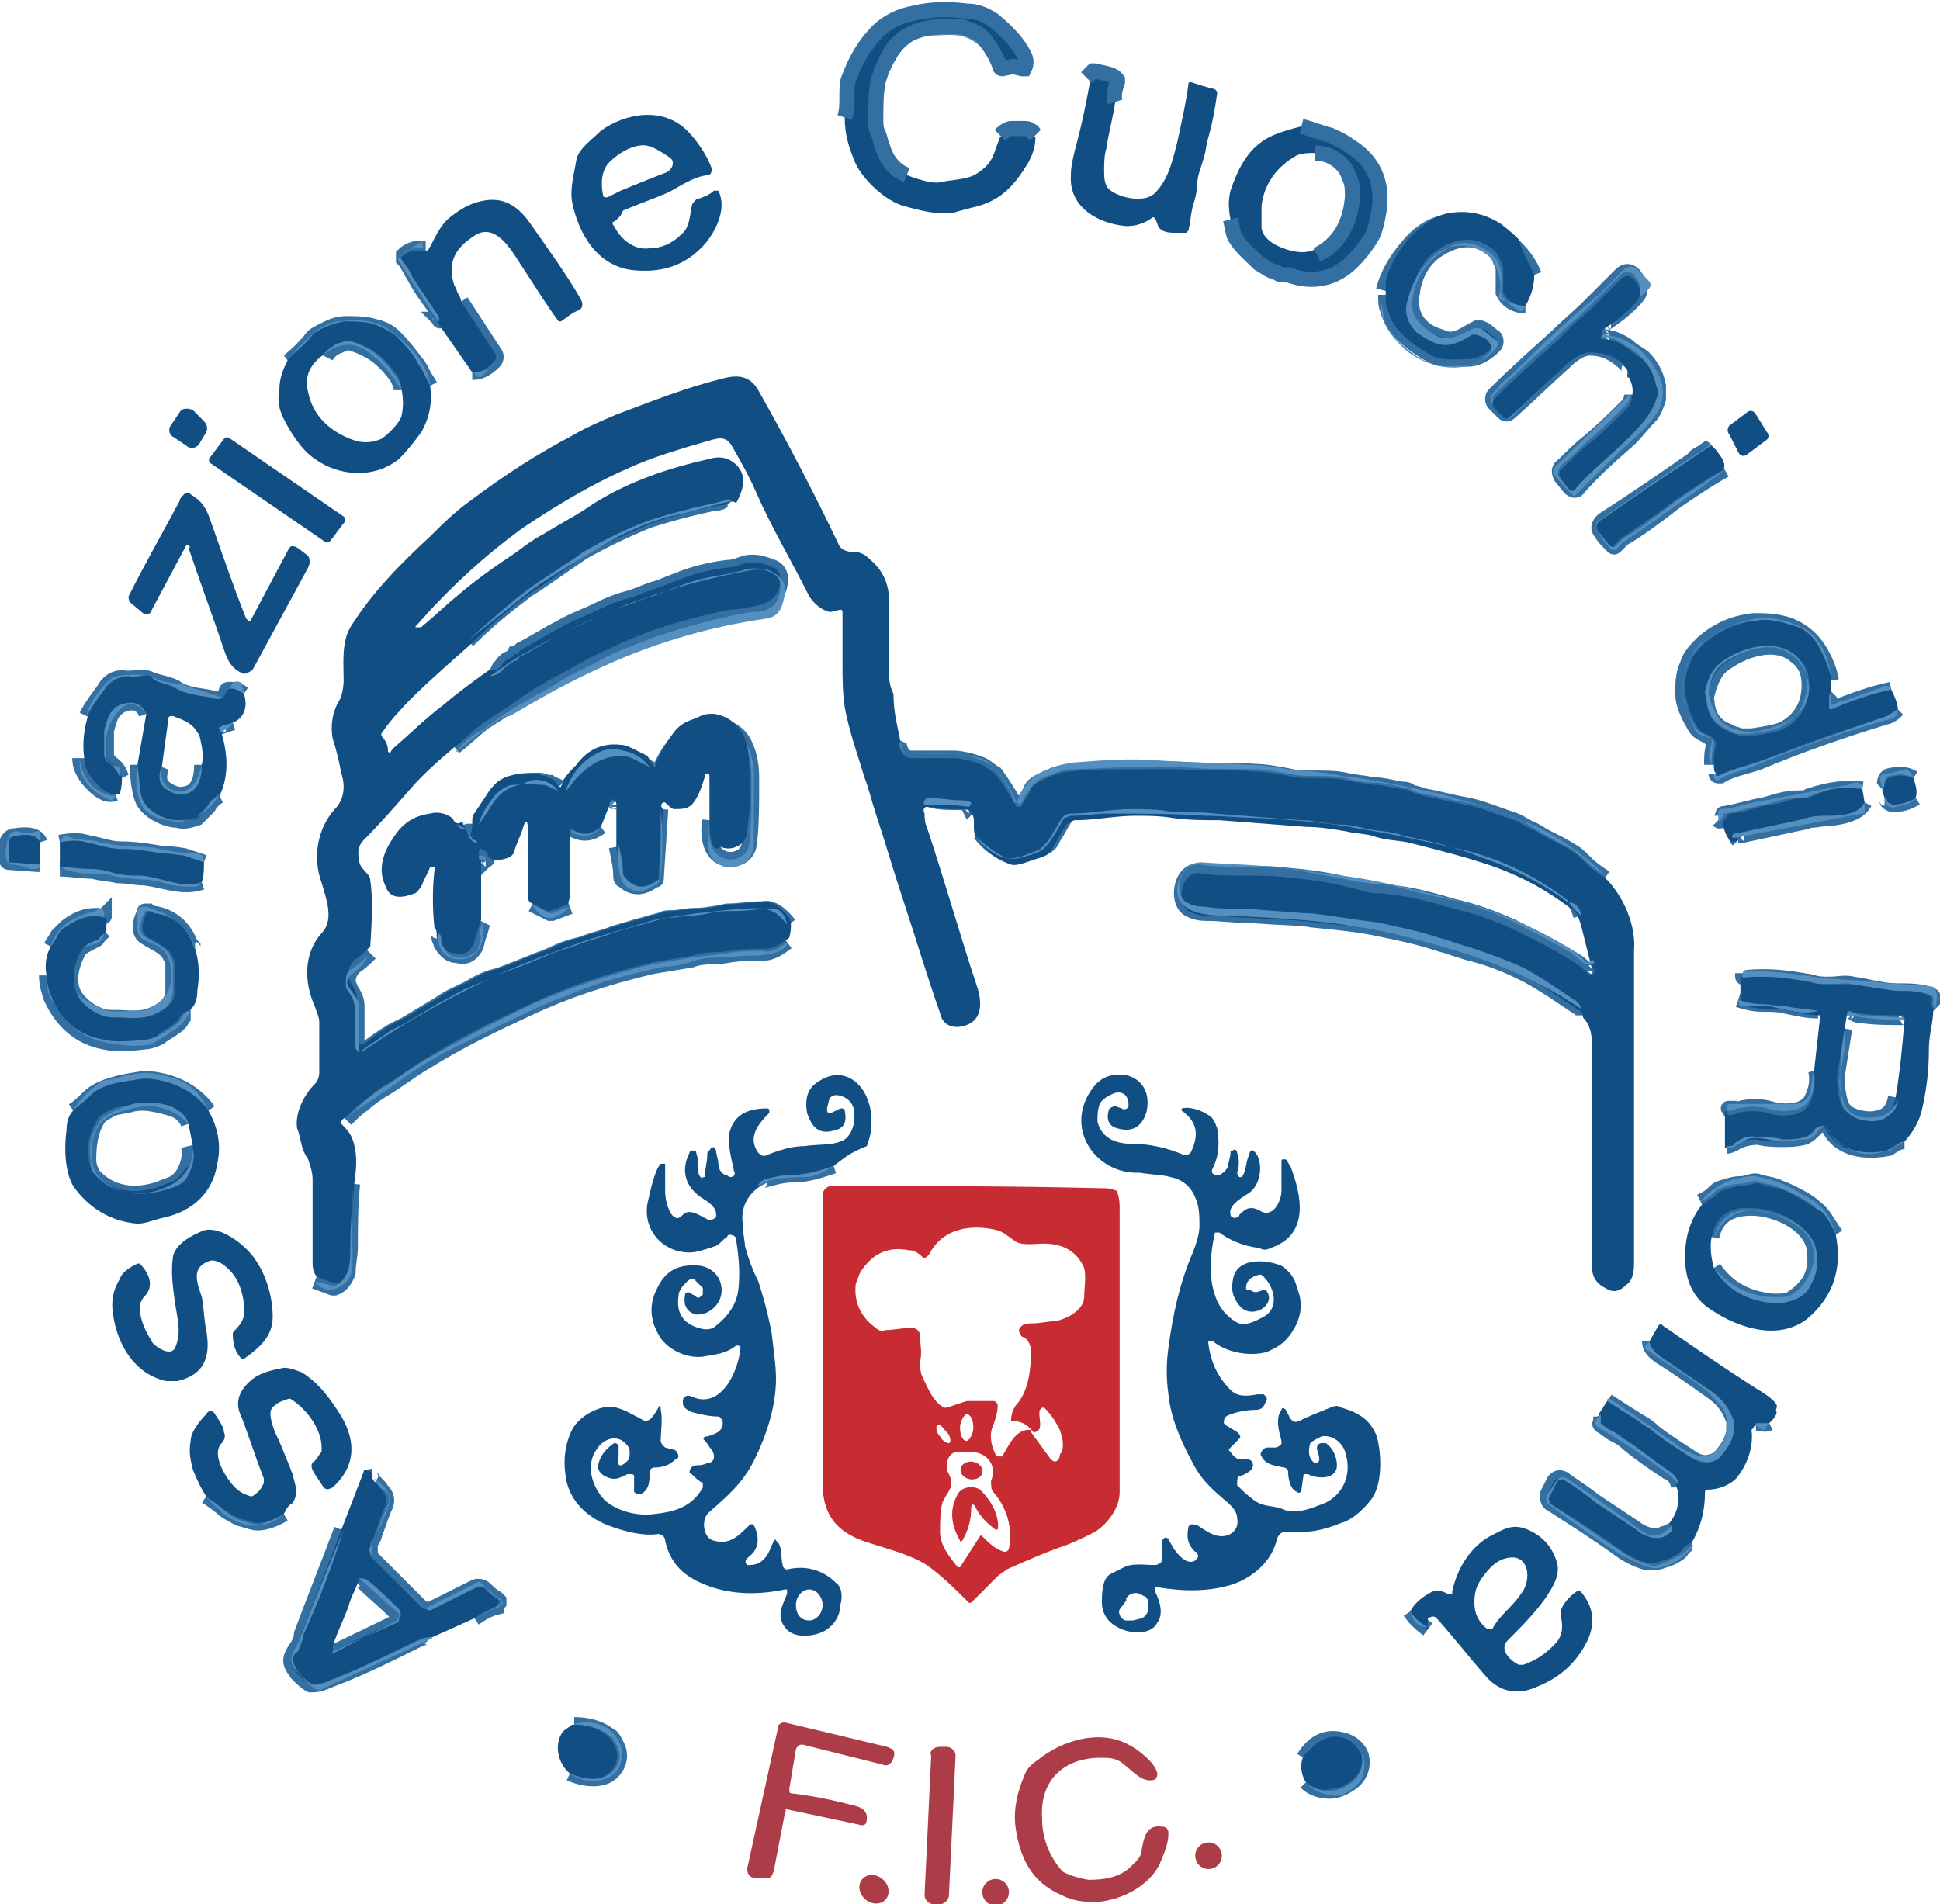 <?xml version="1.0" encoding="utf-8"?>
<!-- Generator: Adobe Illustrator 27.9.1, SVG Export Plug-In . SVG Version: 6.00 Build 0)  -->
<svg version="1.1" id="レイヤー_1" xmlns="http://www.w3.org/2000/svg" xmlns:xlink="http://www.w3.org/1999/xlink" x="0px"
	 y="0px" viewBox="0 0 87.5 85.9" style="enable-background:new 0 0 87.5 85.9;" xml:space="preserve">
<style type="text/css">
	.st0{fill:#548FBF;}
	.st1{fill:#114E83;}
	.st2{fill:none;stroke:#3370A1;stroke-width:0.683;}
	.st3{fill:#C82C33;}
	.st4{fill:#AC3D48;fill-opacity:0.996;}
</style>
<g>
	<path class="st0" d="M40.9,7.9c-0.5-0.2-0.9-0.6-1.1-1.3c-0.1-0.2-0.1-0.4-0.2-0.6c-0.1-0.2-0.1-0.4-0.1-0.6c0-0.6,0-1.2,0.1-1.7
		c0.1-0.4,0.3-0.9,0.6-1.4c0.2-0.3,0.5-0.6,0.9-0.8c0.7-0.3,1.2-0.3,1.9-0.3c0.3,0,0.5,0,0.6,0.1c0.4,0.1,0.7,0.3,0.9,0.6
		C44.8,2.3,45,2.7,45.1,3c0,0.1,0.1,0.1,0.1,0.1L45.7,3c0,0,0,0,0,0l0.4,0.1c0,0,0.1,0,0.1,0c0.1-0.2,0.1-0.4,0-0.6
		c-0.3-0.6-0.8-1.1-1.4-1.6c-0.3-0.2-0.7-0.4-1.2-0.4c-0.8-0.1-1.6-0.1-2.4,0.1C40.6,0.7,40,1,39.6,1.4c-0.6,0.6-1,1.3-1.3,2.1
		c-0.1,0.2-0.1,0.5-0.1,0.9c0,0.3,0,0.6-0.1,0.9c-0.2-1,0-1.9,0.6-2.9c0.6-1.1,1.5-1.8,2.7-2.1c0.7-0.1,1.6-0.2,2.6,0
		c0.2,0,0.4,0.1,0.6,0.3c0.6,0.4,1.1,0.9,1.5,1.4c0.3,0.3,0.4,0.7,0.3,1.2c0,0.1-0.1,0.2-0.2,0.1l0,0c-0.3-0.1-0.6-0.2-1,0
		c-0.1,0-0.2,0-0.3-0.1l0,0c-0.3-0.7-0.6-1.2-1.3-1.5c-0.5-0.2-1-0.1-1.5-0.1c-0.6,0-1.2,0.2-1.6,0.6c-0.5,0.5-0.8,1.1-0.9,1.8
		c-0.1,0.7-0.1,1.4,0,2C39.9,6.7,40.3,7.4,40.9,7.9z"/>
	<path class="st1" d="M40.9,7.9c0.8,0.3,1.3,0.4,1.6,0.3c0.5-0.1,1.2-0.1,1.6-0.4c0.3-0.2,0.5-0.4,0.6-0.6c0.1-0.1,0.2-0.5,0.4-1
		c0.2-0.2,0.4-0.3,0.5-0.3c0.1,0,0.4,0,0.6,0c0.1,0,0.2,0,0.3,0.1c0.1,0,0.1,0.1,0.2,0.2c0,0.4-0.1,0.7-0.3,1.1
		c-0.6,1-1.2,1.7-2.3,2c-0.4,0.1-0.8,0.2-1.1,0.3c-0.7,0.1-1.5-0.1-2.2-0.3c-0.8-0.2-1.8-1.1-2.2-1.9c-0.3-0.7-0.5-1.3-0.5-2.1
		c0-0.3,0-0.6,0.1-0.9c0-0.3,0.1-0.6,0.1-0.9c0.3-0.8,0.7-1.5,1.3-2.1c0.4-0.4,1-0.7,1.8-0.9c0.8-0.2,1.6-0.2,2.4-0.1
		c0.4,0.1,0.8,0.2,1.2,0.4c0.6,0.4,1.1,1,1.4,1.6c0.1,0.2,0.1,0.4,0,0.6c0,0-0.1,0.1-0.1,0L45.8,3c0,0,0,0,0,0l-0.4,0.1
		c-0.1,0-0.1,0-0.1-0.1c-0.1-0.3-0.3-0.7-0.5-0.9c-0.3-0.3-0.6-0.5-0.9-0.6c-0.2-0.1-0.4-0.1-0.6-0.1c-0.7,0-1.2-0.1-1.9,0.3
		c-0.4,0.2-0.7,0.5-0.9,0.8c-0.3,0.5-0.5,0.9-0.6,1.4c-0.1,0.5-0.1,1.1-0.1,1.7c0,0.2,0,0.4,0.1,0.6c0.1,0.2,0.1,0.4,0.2,0.6
		C40.1,7.3,40.4,7.7,40.9,7.9z"/>
	<path class="st0" d="M50.3,4.6c-0.1-0.3,0-0.6,0.1-0.9c0,0,0-0.1,0-0.1c-0.2-0.3-0.7-0.3-1-0.4c0,0-0.1,0-0.1,0l-0.3,0.3
		c0-0.1,0-0.2,0.1-0.3C49.2,3,49.3,3,49.4,3l1,0.3c0.1,0,0.1,0.1,0.1,0.2L50.3,4.6z"/>
	<path class="st1" d="M50.3,4.6C50.2,5.3,50,6,49.9,6.7c-0.1,0.3-0.1,0.7-0.1,1c0,0.3,0,0.7,0.3,0.9c0.4,0.3,1.5,0.6,2,0.1
		c0.6-0.6,0.8-1.5,1-2.3c0.2-0.9,0.4-1.8,0.5-2.6c0-0.1,0.1-0.1,0.1-0.1c0,0,0,0,0,0c0.3,0.1,0.6,0.2,1,0.3c0.1,0,0.2,0.1,0.2,0.2
		c-0.1,0.7-0.2,1.3-0.4,2c-0.1,0.3-0.1,0.6-0.2,0.9C54.2,7.5,54,7.9,54,8.3c0,0.3-0.1,0.7-0.2,1c-0.1,0.4-0.1,0.7-0.2,1.1
		c0,0-0.1,0.1-0.1,0.1c-0.2,0-0.4,0-0.5,0c-0.2,0-0.5,0-0.7-0.2c-0.1-0.1-0.1-0.3-0.2-0.4c0-0.1-0.1-0.1-0.1-0.1c0,0,0,0,0,0
		c-0.4,0.3-0.8,0.4-1.2,0.4c-1.2-0.1-2.6-0.8-2.5-2.3c0-0.4,0.1-0.8,0.2-1.2c0.3-1.1,0.5-2.1,0.7-3.2l0.3-0.3c0,0,0.1,0,0.1,0
		c0.3,0.1,0.8,0.1,1,0.4c0,0,0,0.1,0,0.1C50.3,4,50.2,4.3,50.3,4.6z"/>
	<path class="st1" d="M27.7,10.2c0.3,0.6,0.9,1.1,1.6,1c0.5,0,1-0.2,1.4-0.6c0.4-0.3,0.4-0.8,0.5-1.3c0-0.1,0.1-0.2,0.2-0.3
		c0.3-0.1,0.6-0.2,0.8-0.4c0.1,0,0.1,0,0.2,0l0,0c0.4,0.8-0.1,1.8-0.6,2.4c-0.8,0.9-1.8,1.3-3.1,1.2c-1.7-0.1-2.6-1.6-2.9-3.1
		c-0.1-0.6,0.1-1.3,0.2-1.9c0.1-0.5,0.7-0.9,1.1-1.3c1.1-0.8,2.8-1.1,3.9,0c0.4,0.4,0.9,1.1,1.1,1.7c0,0.1,0,0.3-0.2,0.3
		c0,0,0,0,0,0c-0.7,0.1-1.2,0.5-1.8,0.8c-0.7,0.3-1.3,0.5-2,0.8C28,9.8,27.8,9.9,27.7,10C27.6,10,27.6,10.1,27.7,10.2z M30,7.8
		c0.3-0.1,0.5-0.5,0.2-0.7c-0.3-0.2-0.6-0.4-0.9-0.5c-0.6-0.2-1.4,0.3-1.8,0.7c-0.4,0.4-0.4,1-0.3,1.5c0,0.1,0.1,0.1,0.1,0.1
		c0,0,0,0,0.1,0c0.2-0.1,0.4-0.2,0.6-0.3C28.5,8.4,29.2,8.1,30,7.8z"/>
	<path class="st0" d="M46.7,6.1C46.6,6,46.6,6,46.5,5.9c-0.1,0-0.1-0.1-0.3-0.1c-0.3,0-0.5,0-0.6,0c-0.1,0-0.3,0.1-0.5,0.3
		c0-0.3,0.2-0.5,0.4-0.4c0.3,0,0.6,0,0.9,0c0.1,0,0.2,0,0.2,0.1C46.7,5.9,46.7,6,46.7,6.1z"/>
	<path class="st0" d="M55.5,9.9c0.1,0.4,0.1,0.6,0.2,0.8c0.3,0.5,0.7,0.8,1.1,1.2c0.2,0.1,0.3,0.2,0.5,0.3c0.1,0,0.2,0.1,0.3,0.1
		c0.1,0.1,0.2,0.1,0.3,0.1c0.1,0,0.1,0,0.2,0c1.1,0.4,2.1,0.2,2.9-0.6c0.4-0.4,0.6-0.7,0.8-1c0.2-0.3,0.3-0.7,0.4-1.3
		c0.2-1.3-0.3-2.3-1.3-2.9c-0.4-0.3-0.7-0.4-0.9-0.5c-0.4-0.1-0.9-0.3-1.3-0.4c0.9,0,1.8,0.3,2.6,0.9c0.7,0.5,1,1.1,1.1,1.8
		c0.1,0.9-0.1,1.8-0.6,2.5c-0.6,0.9-1.8,1.9-2.9,1.8c-0.8-0.1-1.3-0.3-1.7-0.5c-0.3-0.2-0.6-0.4-0.9-0.7
		C55.7,11.1,55.5,10.6,55.5,9.9z"/>
	<path class="st1" d="M58.7,5.7C59.1,5.8,59.5,6,60,6.1c0.2,0.1,0.6,0.2,0.9,0.5c1,0.7,1.5,1.7,1.3,2.9c-0.1,0.6-0.3,1-0.4,1.3
		c-0.2,0.3-0.4,0.6-0.8,1c-0.8,0.8-1.8,1-2.9,0.6c-0.1,0-0.1,0-0.2,0c-0.1,0-0.2,0-0.3-0.1c-0.1-0.1-0.2-0.1-0.3-0.1
		c-0.2-0.1-0.3-0.2-0.5-0.3c-0.4-0.4-0.8-0.7-1.1-1.2c-0.1-0.1-0.1-0.4-0.2-0.8c-0.1-0.5-0.1-0.9,0-1.3c0.3-0.9,0.7-1.7,1.4-2.2
		C57.3,6.1,57.9,5.9,58.7,5.7z M59.3,6.9c-0.3,0-0.5,0-0.8,0.1c-0.9,0.5-1.5,1.3-1.6,2.3c0,0.4,0,0.7,0,1c0.1,0.6,0.9,0.9,1.3,1
		c0.4,0.1,0.7,0.1,1,0c1-0.5,1.5-1.4,1.6-2.6c0-0.3,0-0.6-0.1-0.8c-0.1-0.3-0.2-0.5-0.4-0.7C60.1,7.1,59.7,7,59.3,6.9z"/>
	<path class="st0" d="M59.4,11.5c0.6-0.4,1.1-1,1.4-1.7C61,9,61.1,8,60.4,7.4c-0.2-0.2-0.6-0.3-1.1-0.5c0.5,0,0.9,0.2,1.2,0.5
		c0.2,0.2,0.4,0.4,0.4,0.7C61,8.3,61,8.5,61,8.9C60.9,10,60.3,10.9,59.4,11.5z"/>
	<path class="st0" d="M69.2,12.4c-0.2-0.5-0.5-0.9-0.8-1.2c-0.4-0.4-0.7-0.7-0.8-0.7c-0.7-0.5-1.5-0.7-2.3-0.5
		c-0.7,0.1-1.3,0.5-1.8,1.1c-0.5,0.6-0.9,1.2-1.1,2c0.3-1.5,1.1-2.5,2.6-3.2c0.2-0.1,0.4-0.1,0.7-0.2c0.5-0.1,1.4,0.2,1.8,0.5
		C68.2,10.6,69.1,11.4,69.2,12.4z"/>
	<g>
		<g>
			<path vector-effect="non-scaling-stroke" class="st2" d="M40.9,7.9c-0.5-0.2-0.9-0.6-1.1-1.3c-0.1-0.2-0.1-0.4-0.2-0.6
				c-0.1-0.2-0.1-0.4-0.1-0.6c0-0.6,0-1.2,0.1-1.7c0.1-0.4,0.3-0.9,0.6-1.4c0.2-0.3,0.5-0.6,0.9-0.8c0.7-0.3,1.2-0.3,1.9-0.3
				c0.3,0,0.5,0,0.6,0.1c0.4,0.1,0.7,0.3,0.9,0.6C44.8,2.3,45,2.7,45.1,3c0,0.1,0.1,0.1,0.1,0.1L45.7,3c0,0,0,0,0,0l0.4,0.1
				c0,0,0.1,0,0.1,0c0.1-0.2,0.1-0.4,0-0.6c-0.3-0.6-0.8-1.1-1.4-1.6c-0.3-0.2-0.7-0.4-1.2-0.4c-0.8-0.1-1.6-0.1-2.4,0.1
				C40.6,0.7,40,1,39.6,1.4c-0.6,0.6-1,1.3-1.3,2.1c-0.1,0.2-0.1,0.5-0.1,0.9c0,0.3,0,0.6-0.1,0.9"/>
			<path vector-effect="non-scaling-stroke" class="st2" d="M45.1,6.1c0.2-0.2,0.4-0.3,0.5-0.3c0.1,0,0.4,0,0.6,0
				c0.1,0,0.2,0,0.3,0.1c0.1,0,0.1,0.1,0.2,0.2"/>
			<path vector-effect="non-scaling-stroke" class="st2" d="M50.3,4.6c-0.1-0.3,0-0.6,0.1-0.9c0,0,0-0.1,0-0.1
				c-0.2-0.3-0.7-0.3-1-0.4c0,0-0.1,0-0.1,0l-0.3,0.3"/>
			<path vector-effect="non-scaling-stroke" class="st2" d="M55.5,9.9c0.1,0.4,0.1,0.6,0.2,0.8c0.3,0.5,0.7,0.8,1.1,1.2
				c0.2,0.1,0.3,0.2,0.5,0.3c0.1,0,0.2,0.1,0.3,0.1c0.1,0.1,0.2,0.1,0.3,0.1c0.1,0,0.1,0,0.2,0c1.1,0.4,2.1,0.2,2.9-0.6
				c0.4-0.4,0.6-0.7,0.8-1c0.2-0.3,0.3-0.7,0.4-1.3c0.2-1.3-0.3-2.3-1.3-2.9c-0.4-0.3-0.7-0.4-0.9-0.5c-0.4-0.1-0.9-0.3-1.3-0.4"/>
			<path vector-effect="non-scaling-stroke" class="st2" d="M20.8,13.6l1.5,2.3c0.1,0.1,0.1,0.3,0,0.4c-0.3,0.3-0.6,0.5-1,0.5"/>
			<path vector-effect="non-scaling-stroke" class="st2" d="M19.8,14.4C19.8,14.5,19.9,14.5,19.8,14.4c0.1,0,0.1-0.1,0.1-0.1
				c-0.4-0.6-0.9-1.2-1.2-1.8c-0.2-0.3-0.3-0.6-0.5-0.8c0,0,0-0.1,0-0.2c0.2-0.2,0.5-0.3,0.7-0.3c0.1,0,0.2,0,0.3,0"/>
			<path vector-effect="non-scaling-stroke" class="st2" d="M69.2,12.4c-0.2-0.5-0.5-0.9-0.8-1.2c-0.4-0.4-0.7-0.7-0.8-0.7
				c-0.7-0.5-1.5-0.7-2.3-0.5c-0.7,0.1-1.3,0.5-1.8,1.1c-0.5,0.6-0.9,1.2-1.1,2"/>
			<path vector-effect="non-scaling-stroke" class="st2" d="M68.8,13.8c-0.4,0-0.8-0.2-1-0.6c0,0,0-0.1,0-0.1c0-0.3,0-0.6,0-1
				c-0.1-0.3-0.2-0.6-0.4-0.8c-0.8-0.7-1.7-0.6-2.6,0c-0.6,0.4-1,1.1-1.1,1.9c-0.1,0.6,0,1.1,0.4,1.5c0.3,0.3,0.6,0.4,0.9,0.5
				c0.6,0.3,1-0.1,1.6-0.4c0.1,0,0.1,0,0.2,0c0.3,0.1,0.4,0.3,0.6,0.4c0.1,0.1,0.1,0.3,0,0.4c-0.4,0.4-0.8,0.6-1.2,0.6
				c-0.5,0-1.2,0.1-1.7-0.2c-0.7-0.4-1.7-1.1-1.9-2c-0.1-0.2-0.1-0.4-0.1-0.7"/>
			<path vector-effect="non-scaling-stroke" class="st2" d="M72.4,14.8c-0.1,0-0.1-0.1,0-0.2c0,0,0,0,0,0c0.6-0.4,1.1-0.8,1.5-1.3
				c0.1-0.2,0.1-0.4,0-0.6l-0.2-0.3c-0.2-0.2-0.4-0.2-0.6,0c-0.5,0.5-1,1-1.4,1.4c-0.5,0.5-1,0.9-1.5,1.4c-1,0.9-1.9,1.7-2.8,2.6
				c-0.1,0.1-0.1,0.3,0,0.4l0,0c0.1,0.1,0.3,0.3,0.4,0.4c0.1,0.1,0.2,0.1,0.3,0c0.8-0.7,1.6-1.5,2.5-2.3c0.4-0.4,0.8-0.6,1.1-0.6
				c0.7,0,1.2,0.3,1.7,0.8c0.1,0.1,0.1,0.2,0,0.2"/>
			<path vector-effect="non-scaling-stroke" class="st2" d="M72.3,15.1C72.3,15.2,72.2,15.2,72.3,15.1c-0.1,0.1,0,0.1,0,0.1
				c0.4,0,0.8,0.2,1.1,0.4c0.2,0.2,0.4,0.3,0.7,0.5c0.4,0.4,0.6,0.8,0.7,1.3c0,0.2,0,0.4,0,0.6c-0.1,0.3-0.2,0.6-0.4,0.8
				c-0.3,0.3-0.6,0.7-0.9,1c-0.8,0.7-1.6,1.4-2.3,2.2c-0.1,0.2-0.3,0.1-0.4,0l-0.4-0.5c-0.1-0.2-0.1-0.4,0.1-0.5
				c0.4-0.4,0.8-0.8,1.2-1.1c0.7-0.6,1.2-1.1,1.7-1.6c0.1-0.1,0.2-0.3,0.2-0.5"/>
			<path vector-effect="non-scaling-stroke" class="st2" d="M19.4,17.4c-0.1-0.2-0.2-0.3-0.3-0.5c-0.1-0.2-0.2-0.4-0.3-0.5
				c-0.3-0.4-0.6-0.8-1-1.2c-0.3-0.3-0.6-0.4-1-0.5c-0.4-0.1-0.8-0.1-1.2-0.1c-0.3,0-0.6,0.1-0.8,0.2c-0.4,0.2-0.6,0.3-0.7,0.4
				c-0.3,0.4-0.7,0.8-1.1,1.1"/>
			<path vector-effect="non-scaling-stroke" class="st2" d="M40.6,33.4c-0.1,0.2,0,0.4,0.1,0.6c0.1,0.1,0.2,0.2,0.4,0.2
				c0.7,0,1.3,0,1.9,0c0.3,0,0.8,0.1,1.3,0.3c0.2,0.1,0.4,0.3,0.6,0.4c0.3,0.4,0.6,0.9,0.9,1.4c0,0.1,0.1,0.1,0.2,0.1
				c0,0,0.1,0,0.1-0.1c0.1-0.2,0.3-0.4,0.4-0.7c0.1-0.2,0.3-0.3,0.5-0.4c0.6-0.3,1-0.4,1.3-0.4c0.8-0.1,1.9-0.1,3.2-0.1
				c0.6,0,1.2,0,1.7,0c1.1,0.1,2.2,0,3.4,0.1c0.4,0,1,0.1,1.5,0.2c0.4,0.1,0.8,0.1,1.1,0.1c0.6,0,1.1,0,1.5,0.1
				c0.4,0.1,0.8,0.1,1.2,0.2c0.4,0,0.8,0.1,1.3,0.2c0.1,0,0.3,0,0.4,0.1c0.2,0.1,0.4,0.1,0.6,0.2c0.6,0.1,1.3,0.3,1.9,0.4
				c0.6,0.1,1.3,0.4,2.2,0.7c0.3,0.1,0.5,0.3,0.8,0.4c0.2,0.1,0.5,0.3,0.7,0.4c0.4,0.2,0.8,0.4,1.1,0.6c0.2,0.1,0.4,0.3,0.7,0.6
				c0.2,0.2,0.5,0.4,0.8,0.6"/>
			<path vector-effect="non-scaling-stroke" class="st2" d="M71.4,45.8c0-0.2-0.1-0.3-0.3-0.4c-0.6-0.4-1.3-0.9-2.2-1.4
				c-0.6-0.3-1.4-0.7-2.6-1c-0.4-0.1-0.9-0.3-1.3-0.4c-0.9-0.3-1.8-0.5-2.8-0.7c-0.9-0.2-2-0.3-3-0.4c-0.5-0.1-1.4-0.1-2.8-0.2
				c-0.7,0-1.3-0.1-2-0.1c-0.4,0-0.6-0.1-0.8-0.2c-0.6-0.4-0.3-1.9,0.6-1.7c0.6,0.1,1.3,0.1,2.1,0.1c0.5,0,1.2,0,1.9,0.1
				c1.2,0.1,2.3,0.3,3.3,0.6c0.3,0.1,0.5,0.1,0.8,0.1c0.3,0,0.5,0.1,0.8,0.1c0.7,0.1,1.5,0.3,2.5,0.6c0.9,0.2,1.7,0.5,2.6,0.9
				c0.6,0.3,1.5,0.7,2.8,1.5c0.2,0.1,0.4,0.3,0.6,0.5c0.1,0.1,0.2,0.1,0.3,0c0,0,0,0,0-0.1c0-0.1,0-0.1-0.1-0.1"/>
			<path vector-effect="non-scaling-stroke" class="st2" d="M71.3,41.3c-0.1-0.3-0.2-0.6-0.4-0.7c-1.2-0.9-2.5-1.6-4.1-2.1
				c-0.6-0.2-1.7-0.5-3.3-0.9c-0.5-0.1-1.1-0.1-1.6-0.3c-0.4-0.1-0.8-0.1-1.2-0.2c-0.6-0.1-1.2-0.2-1.8-0.2
				c-1.3-0.1-2.6-0.2-3.9-0.3c-0.7,0-1.4,0-2.1-0.1c-0.6-0.1-1.1-0.1-1.7-0.1c-0.9,0-1.8,0.2-2.7,0.2c-0.1,0-0.3,0.1-0.4,0.2
				c-0.2,0.3-0.4,0.7-0.6,1c-0.1,0.3-0.3,0.4-0.6,0.5c-0.4,0.1-1,0.4-1.3,0.3c-0.6-0.2-1-0.5-1.4-1"/>
			<path vector-effect="non-scaling-stroke" class="st2" d="M43.7,36.4C43.7,36.4,43.8,36.4,43.7,36.4
				C43.8,36.4,43.8,36.3,43.7,36.4c-0.1-0.2-0.3-0.2-0.4-0.2c-0.5,0-0.9,0-1.3-0.1c-0.1,0-0.2,0-0.2,0c-0.1,0-0.2,0.1-0.1,0.3"/>
			<path vector-effect="non-scaling-stroke" class="st2" d="M33,22.6c-0.1-0.1-0.2-0.1-0.4,0c-0.1,0.1-0.3,0.1-0.4,0.1
				c-1.4,0.3-2.4,0.6-3,0.8c-1.2,0.5-2.2,1-2.9,1.4c-0.9,0.6-1.7,1.2-2.5,1.7c-0.8,0.6-1.7,1.3-2.7,2.3"/>
			<path vector-effect="non-scaling-stroke" class="st2" d="M22.1,30.2c0.2,0.1,0.4,0,0.6-0.3c0,0,0.1-0.1,0.1-0.1
				c0.1-0.1,0.3-0.1,0.4-0.3c0,0,0.1,0,0.1,0c0.1,0,0.1,0,0.1-0.1c0,0,0.1-0.1,0.1-0.1c0.6-0.3,1.2-0.7,1.8-1
				c0.5-0.3,1.1-0.5,1.7-0.8c0.4-0.2,0.9-0.4,1.3-0.5c0.4-0.1,0.8-0.3,1.1-0.4c0.4-0.1,0.8-0.3,1.1-0.4c0.7-0.3,1.5-0.5,2.3-0.6
				c0.3,0,0.5-0.1,0.8-0.2c0.4-0.1,0.8,0,1.3,0.2c0.2,0.1,0.3,0.3,0.3,0.5c0,0.7-0.4,1.1-1,1.2c-0.4,0.1-0.9,0.2-1.3,0.2
				c-1.9,0.4-3.7,0.9-5.5,1.8c-0.7,0.3-1.4,0.7-2.1,1.1c-0.6,0.3-1.1,0.6-1.7,1c-0.4,0.3-1,0.7-1.8,1.2c-0.5,0.4-0.9,0.8-1.3,1.1"/>
			<path vector-effect="non-scaling-stroke" class="st2" d="M16.7,43c-0.2,0.2-0.4,0.4-0.7,0.6c-0.2,0.2-0.3,0.4-0.3,0.7
				c0,0.1,0.1,0.2,0.1,0.3c0.2,0.3,0.3,0.5,0.3,0.8c0,0.6,0,1.1,0,1.7c0,0,0,0,0,0l0.1,0.2c0,0.1,0.1,0.1,0.2,0.1c0,0,0,0,0,0
				c0.4-0.3,0.8-0.6,1.3-0.9c0.2-0.1,0.4-0.2,0.6-0.3c0.5-0.3,1-0.6,1.5-0.9c0.4-0.3,0.9-0.5,1.3-0.7c0.5-0.3,0.9-0.5,1.4-0.6
				c0.8-0.3,1.5-0.6,2.3-0.9c0.4-0.2,0.9-0.4,1.4-0.5c0.5-0.2,1-0.3,1.5-0.5c0.3-0.1,0.7-0.2,1-0.3c0.4-0.1,0.7-0.2,1.1-0.3
				c0.2-0.1,0.3-0.1,0.5-0.1c0.3,0,0.7-0.1,1-0.1c0.5,0,1-0.1,1.5-0.2c0.5,0,1-0.1,1.6-0.1c0.4-0.1,0.8,0.2,1.2,0.7"/>
			<path vector-effect="non-scaling-stroke" class="st2" d="M35.5,42.5c-0.4,0.3-0.7,0.5-1.1,0.5c-0.5,0-1.1,0-1.6,0.1
				c-0.6,0.1-1.1,0-1.6,0.2c-0.6,0.1-1.2,0.2-1.8,0.3c-2.1,0.5-3.9,1.1-5.6,1.9c-1.5,0.7-3,1.4-4.6,2.4c-0.7,0.4-1.3,0.9-2,1.3
				c-0.3,0.2-0.6,0.4-0.8,0.6c-0.3,0.2-0.5,0.4-0.8,0.7"/>
			<path vector-effect="non-scaling-stroke" class="st2" d="M15.9,53.4c-0.1,1-0.1,1.9-0.1,2.9c0,0.3-0.1,0.7-0.1,1.1
				c-0.1,0.3-0.3,0.6-0.6,0.7c0,0-0.1,0-0.1,0l-0.8-0.3"/>
			<path vector-effect="non-scaling-stroke" class="st2" d="M77.2,20.1c-0.1,0.1-0.3,0.2-0.4,0.3c-0.2,0.1-0.4,0.2-0.4,0.3
				c-1.3,0.9-2.6,1.8-4,2.7c-0.2,0.1-0.4,0.4-0.2,0.6c0.1,0.2,0.3,0.4,0.5,0.6c0.1,0.1,0.1,0.1,0.2,0c0,0,0,0,0,0
				c0.1-0.1,0.2-0.2,0.3-0.3c0.7-0.4,1.5-1,2.4-1.7c0.6-0.4,1.3-0.9,2.2-1.4"/>
			<path vector-effect="non-scaling-stroke" class="st2" d="M82.6,30.7c-0.1-0.6-0.4-1.2-0.7-1.6c-0.3-0.4-0.7-0.7-1.2-0.9
				c-0.6-0.2-1.1-0.2-1.6-0.2c-0.9,0.1-1.6,0.4-2.3,1c-0.3,0.3-0.6,0.6-0.7,1c-0.2,0.4-0.2,0.9-0.2,1.3c0,0.4,0.2,0.9,0.5,1.4
				c0.1,0.2,0.2,0.3,0.4,0.4c0.2,0.1,0.4,0.2,0.5,0.4c0,0,0,0.1,0,0.1c-0.1,0.3-0.1,0.6-0.1,0.9"/>
			<path vector-effect="non-scaling-stroke" class="st2" d="M82.6,31.2c-0.1,0.1-0.1,0.2-0.1,0.4c0,0.1,0,0.1,0,0.1c0,0,0,0.1,0,0.2
				c0,0.1,0.1,0.1,0.1,0.1c0.9-0.4,1.8-0.7,2.7-0.9"/>
			<path vector-effect="non-scaling-stroke" class="st2" d="M85.6,32c-0.1,0.1-0.2,0.2-0.4,0.3c-2,0.6-4,1.3-5.9,2.1
				c-0.6,0.2-1.2,0.3-1.7,0.6c0,0-0.1,0-0.1,0c-0.1,0-0.1-0.1-0.1-0.1"/>
			<path vector-effect="non-scaling-stroke" class="st2" d="M11,31.3c-0.3-0.2-0.5-0.2-0.7-0.2c0,0-0.1,0-0.1,0.1
				c-0.1,0.3-0.3,0.4-0.6,0.3c-0.3-0.1-0.7-0.1-1-0.2c-0.1,0-0.3-0.1-0.4-0.1C8.1,31.1,8,31.1,7.9,31c-0.4-0.2-0.8-0.2-1.2-0.4
				c-0.3-0.1-0.6,0-1,0c-0.4-0.1-0.8,0.1-1,0.5c-0.3,0.4-0.6,0.8-0.8,1.2"/>
			<path vector-effect="non-scaling-stroke" class="st2" d="M10.5,32.6l-0.6,0.2c0,0-0.1,0.1,0,0.1v0c0,0.1,0.1,0.1,0.1,0.1"/>
			<path vector-effect="non-scaling-stroke" class="st2" d="M9.9,35.9c-0.2,0.1-0.4,0.3-0.5,0.5c-0.2,0.2-0.4,0.4-0.5,0.5
				C8.6,37,8.3,37.1,8,37c-0.5,0-1.4-0.4-1.6-1c-0.1-0.3-0.2-0.8-0.2-1.5"/>
			<path vector-effect="non-scaling-stroke" class="st2" d="M6.6,32.2c-0.2-0.5-0.6-0.6-1.1-0.4c-0.2,0.1-0.4,0.3-0.5,0.5
				c-0.1,0.3-0.2,0.6-0.2,0.7c0,0.3,0,0.7,0,1c0,0.4,0.3,0.4,0.5,0.7c0.1,0.1,0.1,0.2,0.2,0.4"/>
			<path vector-effect="non-scaling-stroke" class="st2" d="M5.2,35.8c-0.3,0.1-0.6,0-1-0.4c-0.3-0.3-0.6-0.7-0.6-1.2"/>
			<path vector-effect="non-scaling-stroke" class="st2" d="M32,37c-0.1,0.9,0.1,1.5,0.6,1.7c0.2,0.1,0.5,0.1,0.7,0
				c0.3-0.1,0.5-0.4,0.5-0.7c0.1-0.7,0.1-1.7,0.1-2.9c0-0.6-0.1-1.1-0.3-1.5c-0.2-0.5-0.7-0.8-1.3-0.9c-0.2,0-0.4,0-0.6,0.1
				C31.3,33,31,33,30.6,33.4c-0.4,0.4-0.7,0.9-0.9,1.5"/>
			<path vector-effect="non-scaling-stroke" class="st2" d="M29.8,36.5l-0.2,3.1c0,0.1,0,0.1-0.1,0.1c-0.5,0.4-1,0.4-1.4,0
				C28,39.7,28,39.6,28,39.5c0-0.4-0.1-0.8-0.2-1.3"/>
			<path vector-effect="non-scaling-stroke" class="st2" d="M27.7,36.2c-0.1-0.1-0.1,0-0.2,0.1c0,0,0,0,0,0.1"/>
			<path vector-effect="non-scaling-stroke" class="st2" d="M27.1,37.3c-0.4,0.3-0.8,0.4-1.3,0.1c-0.1,0-0.1,0-0.1,0
				c0,0,0,0.1,0,0.2"/>
			<path vector-effect="non-scaling-stroke" class="st2" d="M25.7,40.9l-0.8,0.3c0,0-0.1,0-0.1,0l-0.8-0.4"/>
			<path vector-effect="non-scaling-stroke" class="st2" d="M21.9,38.8C22,38.8,22,38.7,21.9,38.8C22,38.7,22,38.7,21.9,38.8
				L21.9,38.8c0-0.1-0.1-0.2-0.2-0.2c0,0-0.1,0-0.1,0.1c0,0,0,0,0,0.1c0,0.1,0,0.1,0.1,0.1"/>
			<path vector-effect="non-scaling-stroke" class="st2" d="M21.8,41.6c-0.1,0.2-0.1,0.4-0.2,0.6c-0.1,0.3-0.1,0.5-0.2,0.6
				c-0.2,0.3-0.4,0.4-0.8,0.3c-0.3,0-0.5-0.2-0.7-0.5c0-0.1-0.1-0.2-0.1-0.3c0-0.1,0-0.3-0.1-0.3"/>
			<path vector-effect="non-scaling-stroke" class="st2" d="M20.6,37.2c0.1,0.2,0.2,0.3,0.4,0.2"/>
			<path vector-effect="non-scaling-stroke" class="st2" d="M21.1,37.5C21.1,37.5,21.1,37.5,21.1,37.5C21,37.5,21,37.5,21.1,37.5
				L21.1,37.5c0,0.2,0.1,0.4,0.2,0.6c0,0,0.1,0,0.1,0c0-0.1,0-0.1-0.1-0.1"/>
			<path vector-effect="non-scaling-stroke" class="st2" d="M21.6,37c0.2-0.3,0.4-0.6,0.6-0.9c0.1-0.2,0.3-0.4,0.4-0.5
				c0.5-0.4,1.1-0.4,1.7-0.4c0.2,0,0.3,0.1,0.5,0.1c0.1,0.1,0.3,0.1,0.4,0.2"/>
			<path vector-effect="non-scaling-stroke" class="st2" d="M25.6,35.8c0.2-0.3,0.4-0.5,0.6-0.7c0.5-0.7,1.2-1,2-0.9
				c0.2,0,0.4,0.1,0.6,0.2c0.2,0.1,0.4,0.2,0.6,0.3"/>
			<path vector-effect="non-scaling-stroke" class="st2" d="M86.3,35.1c-0.3-0.2-0.7-0.2-1.1-0.1c-0.1,0-0.2,0.2-0.2,0.3
				c0,0.1,0,0.2-0.1,0.3"/>
			<path vector-effect="non-scaling-stroke" class="st2" d="M86.4,36c-0.3,0.2-0.7,0.3-1,0.3c-0.1,0-0.3-0.1-0.3-0.2
				c0-0.1-0.1-0.1-0.1-0.1"/>
			<path vector-effect="non-scaling-stroke" class="st2" d="M84,35.6c-0.7-0.1-1.5,0-2.4,0.3c-0.1,0.1-0.3,0.1-0.6,0.1
				c-0.5,0-1,0.2-1.4,0.3c-0.6,0.1-1.2,0.3-1.8,0.4c-0.1,0-0.1,0-0.1,0.1c-0.1,0.2-0.1,0.3-0.2,0.2"/>
			<path vector-effect="non-scaling-stroke" class="st2" d="M84.1,36.2c-0.2,0.4-0.7,0.6-1.4,0.7c-0.4,0-0.8,0.1-1,0.1
				c-0.1,0-0.3,0.1-0.4,0.1c-0.9,0.2-1.9,0.4-2.8,0.6c0,0-0.1,0-0.1,0c-0.1,0.1-0.1,0.1,0,0.2"/>
			<path vector-effect="non-scaling-stroke" class="st2" d="M1.8,38c-0.1-0.3-0.5-0.4-1.1-0.3c-0.2,0-0.3,0.1-0.4,0.3
				c0,0.3-0.1,0.5,0,0.8c0,0.1,0.1,0.1,0.1,0.1L1.8,39"/>
			<path vector-effect="non-scaling-stroke" class="st2" d="M9.2,38.9c-0.3-0.1-0.6-0.2-0.9-0.3c-0.6-0.1-0.9-0.1-1-0.1
				c-0.6-0.1-1.2-0.2-1.8-0.2c-0.6,0-1-0.2-1.6-0.3c-0.3-0.1-0.7-0.1-1.2,0"/>
			<path vector-effect="non-scaling-stroke" class="st2" d="M9.1,39.8c-0.9,0.3-1.7-0.1-2.6-0.2c-0.4,0-0.8-0.1-1.2-0.1
				c-0.4-0.1-0.8-0.1-1.1-0.2c-0.5,0-1-0.1-1.5-0.1"/>
			<path vector-effect="non-scaling-stroke" class="st2" d="M8.8,42.8c-0.1,0-0.1,0-0.1-0.1c0,0-0.1-0.1-0.1-0.1
				c-0.3-0.8-0.9-1.3-1.7-1.4c-0.1,0-0.1,0-0.2-0.1c0,0-0.1,0-0.1,0c-0.1,0-0.1,0-0.1,0.1c-0.2,0.4-0.3,0.9,0.1,1.1
				c0.3,0.2,0.8,0.4,1,0.7c0.1,0.2,0.2,0.3,0.2,0.5c0,0.4,0,0.7,0,1.1c0,0.7-0.4,1-1,1.2c-0.5,0.2-1,0.1-1.6,0.1
				c-0.2,0-0.5,0-0.7-0.1c-0.3-0.1-0.6-0.3-0.8-0.5c-0.7-0.6-0.6-1.5-0.2-2.3c0.1-0.3,0.5-0.4,0.8-0.6c0,0,0.1,0,0.1-0.1l0.3-0.3"/>
			<path vector-effect="non-scaling-stroke" class="st2" d="M8.6,45.7c-0.1,0-0.3,0.1-0.4,0.3c-0.1,0.3-0.8,0.6-1,0.8
				C7,46.9,6.7,47,6.5,47c-0.8,0.1-1.4,0.1-1.8,0c-1.1-0.2-1.9-0.9-2.4-2c-0.1-0.3-0.2-0.6-0.2-1"/>
			<path vector-effect="non-scaling-stroke" class="st2" d="M4.7,41.3C4.7,41.3,4.7,41.4,4.7,41.3c-0.1,0.1-0.1,0.1-0.1,0.1
				c-0.1-0.1-0.1-0.1-0.3-0.1c-0.5,0-0.9,0.2-1.3,0.5c-0.1,0.1-0.2,0.2-0.4,0.4c-0.1,0.2-0.2,0.3-0.3,0.5"/>
			<path vector-effect="non-scaling-stroke" class="st2" d="M87.3,45.5c-0.1-0.1-0.1-0.2-0.1-0.3c0-0.2,0-0.3-0.1-0.3
				c-0.4-0.2-1-0.2-1.5-0.2c-0.7,0-1.3-0.2-2-0.3c-0.4-0.1-0.7,0-1.1,0c-0.3,0-0.5,0-0.8-0.1c-1.1-0.2-1.9-0.3-3-0.2
				c-0.1,0-0.1,0-0.1-0.1l0-0.1"/>
			<path vector-effect="non-scaling-stroke" class="st2" d="M85.9,51.5c-0.1,0-0.2,0-0.4,0.1c-0.1,0.1-0.2,0.1-0.3,0.2
				c-1,0.2-2.2,0.1-2.7-0.9c-0.1-0.2-0.3-0.2-0.5-0.1c0,0-0.1,0-0.1,0.1c-0.2,0.2-0.3,0.3-0.5,0.4c-0.4,0.1-0.7,0.1-1,0.1
				c-0.4,0-0.7,0-1.1-0.1c-0.4,0-0.8,0.1-1.1,0.3c0,0-0.2,0.1-0.3,0.1"/>
			<path vector-effect="non-scaling-stroke" class="st2" d="M78,50C78,50,77.9,50,78,50c0,0.1,0,0.1,0.1,0.1c0.1,0,0.2,0,0.4-0.1
				c0.3-0.1,1-0.1,1.3,0c0.6,0.2,1.6,0.2,1.9-0.4c0.2-0.4,0.3-0.8,0.2-1.3"/>
			<path vector-effect="non-scaling-stroke" class="st2" d="M82,45.6c-0.5,0-0.9-0.1-1.4-0.2c-0.3-0.1-0.7-0.1-1.1-0.1
				c-0.4,0-0.8-0.1-1.1-0.2"/>
			<path vector-effect="non-scaling-stroke" class="st2" d="M9.4,50.1c-0.5-0.7-1.2-1.1-1.9-1.3c-0.4-0.1-0.9-0.2-1.3-0.1
				c-0.7,0.1-1.7,0.3-2.2,0.8c-0.2,0.2-0.4,0.4-0.7,0.6"/>
			<path vector-effect="non-scaling-stroke" class="st2" d="M37.6,52.6C37,52.8,36.4,53,35.8,53c-0.5,0-0.8,0.1-1.2,0.2
				c-0.3,0.1-0.4,0.1-0.3,0.3"/>
			<path vector-effect="non-scaling-stroke" class="st2" d="M82.8,55.7c-0.4-0.6-0.6-1-0.9-1.2c-0.2-0.2-0.5-0.4-1.1-0.7
				c-0.2-0.1-0.5-0.2-0.7-0.3c-0.3-0.1-0.5-0.1-0.8-0.2c-0.2-0.1-0.5,0.1-0.8,0.1c-0.3,0-0.6,0.1-0.9,0.2c-0.1,0-0.3,0.2-0.4,0.3
				c-0.1,0.1-0.3,0.2-0.5,0.3"/>
			<path vector-effect="non-scaling-stroke" class="st2" d="M79.8,64.2c-0.2,0.1-0.4,0-0.5,0c0,0-0.1,0-0.1,0c0,0,0,0,0,0.1"/>
			<path vector-effect="non-scaling-stroke" class="st2" d="M76.3,69.6c-0.1,0-0.3,0.1-0.5,0.4c-0.1,0.1-0.4,0.3-0.8,0.4
				c-0.2,0.1-0.5,0.1-0.7,0.1c-0.4-0.1-0.8-0.3-1.1-0.5c-1.1-0.8-2.2-1.5-3.3-2.2c-0.1-0.1-0.1-0.2-0.1-0.4l0.3-0.6
				c0.1-0.1,0.2-0.2,0.4-0.1c0.4,0.3,0.9,0.6,1.4,1c0.3,0.2,0.6,0.4,0.9,0.6c0.3,0.2,0.6,0.4,0.9,0.6c0.4,0.3,0.9,0.5,1.3,0.3
				c0.3-0.1,0.4-0.3,0.3-0.5"/>
			<path vector-effect="non-scaling-stroke" class="st2" d="M75.7,67.1c0-0.3-0.2-0.6-0.5-0.7c-0.6-0.4-1.2-0.8-1.8-1.3
				c-0.2-0.2-0.4-0.3-0.6-0.4s-0.4-0.3-0.6-0.4c0,0-0.1-0.1,0-0.1l0-0.3"/>
			<path vector-effect="non-scaling-stroke" class="st2" d="M72.5,63.2c0.6,0.4,1.1,0.7,1.4,0.9c0.2,0.1,0.5,0.3,0.7,0.5
				c0.5,0.4,1,0.7,1.6,1.1c0.4,0.3,0.8,0.4,1.3,0.1c0.3-0.3,0.6-0.7,0.7-1.2c0-0.2,0-0.3,0-0.5c-0.2-0.6-0.5-1-1.1-1.4
				c-0.7-0.5-1.4-1-2.2-1.5c-0.3-0.2-0.5-0.4-0.5-0.7"/>
			<path vector-effect="non-scaling-stroke" class="st2" d="M12.8,68.3c-0.5,0.3-0.9,0.4-1.2,0.4c-0.2,0-0.4-0.1-0.8-0.2
				c-0.2-0.1-0.4-0.2-0.7-0.4c-0.2-0.2-0.5-0.4-0.8-0.6"/>
			<path vector-effect="non-scaling-stroke" class="st2" d="M16.8,66.6c-0.1,0-0.1,0,0,0.1c0.1,0.2,0.3,0.3,0.4,0.5
				c0.2,0.2,0.3,0.4,0.2,0.7c-0.2,0.4-0.3,0.8-0.5,1.3c0,0.1-0.1,0.3-0.2,0.4c0,0,0,0.1,0,0.1v0.4c0,0,0,0.1,0,0.1l2.3,2.3
				c0.1,0.1,0.3,0.1,0.4,0.1l2-1c0.2-0.1,0.4,0,0.5,0.1c0.1,0.1,0.3,0.3,0.5,0.4c0,0,0.1,0.1,0.1,0.1c0,0,0,0.1,0,0.1
				c-0.1,0.1-0.1,0.2-0.1,0.2c-0.4,0.1-0.7,0.3-1,0.5"/>
			<path vector-effect="non-scaling-stroke" class="st2" d="M19.4,73.9c-0.1-0.1-0.4,0-0.6,0.1c-1.2,0.6-2.4,1.2-3.7,1.7
				c-0.3,0.1-0.6,0.3-1,0.3c0,0-0.1,0-0.1,0c-0.2-0.1-0.4-0.3-0.6-0.5c-0.2-0.3-0.4-0.5-0.2-0.9c0.1-0.2,0.2-0.3,0.3-0.5
				c0.1-0.2,0.1-0.4,0.1-0.4c0.6-1.6,1.2-3.1,1.8-4.7"/>
			<path vector-effect="non-scaling-stroke" class="st2" d="M64.4,73.5c-0.4-0.3-0.6-0.5-0.8-0.8"/>
			<path vector-effect="non-scaling-stroke" class="st2" d="M25.7,80c0.7,0.3,1.3,0.3,1.7,0.1c0.5-0.3,0.7-0.9,0.4-1.4
				c-0.1-0.2-0.2-0.4-0.3-0.4c-0.5-0.4-1.1-0.5-1.6-0.5"/>
			<path vector-effect="non-scaling-stroke" class="st2" d="M58.9,80.4c0.3,0.3,0.7,0.4,1.1,0.4c0.4,0,0.9-0.3,1.1-0.5
				c0.3-0.3,0.4-0.7,0.3-1.1c-0.1-0.3-0.4-0.6-0.8-0.7c-0.7-0.2-1.3,0-1.8,0.8"/>
			<path vector-effect="non-scaling-stroke" class="st2" d="M59.4,11.5c1-0.5,1.5-1.4,1.6-2.6c0-0.3,0-0.6-0.1-0.8
				c-0.1-0.3-0.2-0.5-0.4-0.7c-0.3-0.3-0.7-0.5-1.2-0.5"/>
			<path vector-effect="non-scaling-stroke" class="st2" d="M18.1,17.6c0-0.2-0.1-0.4-0.2-0.6c-0.6-0.8-1.1-1.2-2-1.5
				c-0.2-0.1-0.4,0-0.6,0.1c-0.3,0.1-0.5,0.3-0.6,0.5"/>
			<path vector-effect="non-scaling-stroke" class="st2" d="M77,31.8c0.1,0.6,0.4,1,1,1.2c0.1,0.1,0.3,0.1,0.5,0.2
				c0.2,0,0.3,0,0.5,0c0.7-0.1,1.2-0.2,1.4-0.3c0.8-0.4,1.2-1.1,1.2-2c0-0.6-0.2-1-0.6-1.3c-0.9-0.8-2.4-0.3-3.3,0.4
				c-0.4,0.3-0.6,0.9-0.7,1.3C76.9,31.4,77,31.6,77,31.8"/>
			<path vector-effect="non-scaling-stroke" class="st2" d="M7.3,34.6c-0.2,0.5-0.1,0.8,0.2,1c0.3,0.2,0.6,0.3,0.9,0.2
				c0.5-0.1,0.7-0.6,0.7-1.3"/>
			<path vector-effect="non-scaling-stroke" class="st2" d="M83.2,46.4c-0.1,0.6-0.2,1.3-0.3,1.9c-0.1,0.4,0,1,0.1,1.4
				c0.1,0.4,0.4,0.6,0.8,0.7c0.4,0.1,0.7,0.1,1,0c0.4-0.1,0.6-0.4,0.7-0.9"/>
			<path vector-effect="non-scaling-stroke" class="st2" d="M85.9,46C85.9,46,85.9,46,85.9,46c0.1-0.1,0.1-0.1,0-0.1h0
				c-0.7,0-1.4,0-2-0.1c-0.1,0-0.2,0-0.3-0.1c-0.2-0.1-0.3-0.1-0.3,0.1"/>
			<path vector-effect="non-scaling-stroke" class="st2" d="M8.5,50.7c-0.1-0.3-0.4-0.6-0.8-0.7C7,49.8,6.5,49.7,6,49.8
				c-0.3,0.1-0.6,0.1-0.9,0.2c-0.2,0.1-0.6,0.3-0.7,0.5C4.1,51,4,51.6,4,52.3c0,0.3,0.1,0.5,0.2,0.7c0.9,1,2.2,1,3.3,0.5
				c0.4-0.1,0.6-0.3,0.8-0.6c0.2-0.4,0.3-0.8,0.2-1.2"/>
			<path vector-effect="non-scaling-stroke" class="st2" d="M77.3,57.2c0.6,0.9,1.5,1.4,2.7,1.5c0.4,0,0.7,0,0.9-0.2
				c0.3-0.2,0.5-0.4,0.7-0.7c0.3-0.5,0.3-1.1,0.2-1.6c-0.3-1.1-1.8-1.7-2.8-1.7c-1,0-1.6,0.4-1.8,1.3"/>
			<path vector-effect="non-scaling-stroke" class="st2" d="M15,74.5C15,74.5,15,74.5,15,74.5c-0.1,0.1-0.1,0.1-0.1,0.1c0,0,0,0,0,0
				l2.9-1.4c0.1-0.1,0.2-0.3,0.1-0.4c0,0,0-0.1-0.1-0.1c-0.5-0.5-1-0.9-1.4-1.3c-0.1-0.1-0.3-0.2-0.4-0.1"/>
		</g>
		<path class="st1" d="M20.8,13.6l1.5,2.3c0.1,0.1,0.1,0.3,0,0.4c-0.3,0.3-0.6,0.5-1,0.5l-1.6-2.3c0.1,0,0.1,0,0.1,0
			c0,0,0-0.1,0-0.1c-0.4-0.6-0.9-1.2-1.2-1.8c-0.2-0.3-0.3-0.6-0.5-0.8c0,0,0-0.1,0-0.2c0.2-0.2,0.5-0.3,0.7-0.3c0.1,0,0.2,0,0.3,0
			c0,0,0.1,0,0.1,0c0,0,0.1,0,0.1,0c0.3-0.5,0.5-1.1,1-1.5c0.5-0.4,0.9-0.6,1.3-0.7c1.1-0.3,1.8,0.2,2.4,1.1c0.7,1,1.5,2.1,2.2,3.3
			c0.1,0.2,0.1,0.4-0.1,0.5c0,0,0,0,0,0c-0.3,0.1-0.5,0.3-0.8,0.5c0,0-0.1,0-0.1,0l0,0c-0.6-0.8-1.2-1.8-1.8-2.7
			c-0.5-0.8-1.2-1.8-2.1-1.1c-0.9,0.6-1.1,1.3-0.8,2.2c0.1,0.1,0.1,0.3,0.2,0.4C20.7,13.3,20.8,13.5,20.8,13.6z"/>
		<path class="st1" d="M69.2,12.4c0,0.4-0.1,0.9-0.4,1.4c-0.4,0-0.8-0.2-1-0.6c0,0,0-0.1,0-0.1c0-0.3,0-0.6,0-1
			c-0.1-0.3-0.2-0.6-0.4-0.8c-0.8-0.7-1.7-0.6-2.6,0c-0.6,0.4-1,1.1-1.1,1.9c-0.1,0.6,0,1.1,0.4,1.5c0.3,0.3,0.6,0.4,0.9,0.5
			c0.6,0.3,1-0.1,1.6-0.4c0.1,0,0.1,0,0.2,0c0.3,0.1,0.4,0.3,0.6,0.4c0.1,0.1,0.1,0.3,0,0.4c-0.4,0.4-0.8,0.6-1.2,0.6
			c-0.5,0-1.2,0.1-1.7-0.2c-0.7-0.4-1.7-1.1-1.9-2c-0.1-0.2-0.1-0.4-0.1-0.7l0-0.6c0.2-0.8,0.6-1.4,1.1-2c0.6-0.6,1.2-1,1.8-1.1
			c0.8-0.1,1.5,0,2.3,0.5c0.1,0.1,0.4,0.3,0.8,0.7C68.7,11.5,69,11.9,69.2,12.4z"/>
		<path class="st0" d="M68.8,13.8c-0.1,0.2-0.2,0.3-0.3,0.2c-0.3-0.2-0.9-0.5-0.8-1c0.1-0.9-0.1-1.5-1-1.9c-0.5-0.2-1-0.2-1.4,0.1
			c-0.9,0.5-1.5,1.3-1.6,2.4c-0.1,0.8,0.6,1.3,1.2,1.6c0.6,0.2,1.1-0.2,1.6-0.4c0.1,0,0.2,0,0.3,0c0.2,0.2,0.4,0.3,0.6,0.5
			c0.2,0.1,0.2,0.3,0,0.5c-1.1,1.2-3,0.9-4.1-0.1c-0.6-0.6-1.1-1.2-1-2.1c0,0.2,0.1,0.4,0.1,0.7c0.2,0.8,1.1,1.6,1.9,2
			c0.5,0.3,1.2,0.2,1.7,0.2c0.4,0,0.8-0.2,1.2-0.6c0.1-0.1,0.1-0.3,0-0.4c-0.1-0.2-0.3-0.3-0.6-0.4c-0.1,0-0.1,0-0.2,0
			c-0.5,0.3-1,0.6-1.6,0.4c-0.3-0.1-0.6-0.3-0.9-0.5c-0.4-0.4-0.6-0.9-0.4-1.5c0.2-0.8,0.6-1.4,1.1-1.9c0.8-0.7,1.8-0.7,2.6,0
			c0.2,0.2,0.3,0.4,0.4,0.8c0.1,0.3,0.1,0.6,0,1c0,0,0,0.1,0,0.1C68,13.6,68.4,13.8,68.8,13.8z"/>
		<path class="st0" d="M19.1,11.2c-0.1,0-0.2,0-0.3,0c-0.3,0-0.5,0.1-0.7,0.3c0,0-0.1,0.1,0,0.2c0.2,0.3,0.4,0.5,0.5,0.8
			c0.4,0.6,0.8,1.2,1.2,1.8c0,0,0,0.1,0,0.1c0,0,0,0-0.1,0L18,11.8c-0.1-0.1,0-0.2,0.1-0.3l0,0l0.9-0.6c0,0,0.1,0,0.1,0
			C19,11,19.1,11.1,19.1,11.2z"/>
		<path class="st0" d="M72.4,14.8c-0.1,0-0.1-0.1,0-0.2c0,0,0,0,0,0c0.6-0.4,1.1-0.8,1.5-1.3c0.1-0.2,0.1-0.4,0-0.6l-0.2-0.3
			c-0.2-0.2-0.4-0.2-0.6,0c-0.5,0.5-1,1-1.4,1.4c-0.5,0.5-1,0.9-1.5,1.4c-1,0.9-1.9,1.7-2.8,2.6c-0.1,0.1-0.1,0.3,0,0.4l0,0
			c0.1,0.1,0.3,0.3,0.4,0.4c0.1,0.1,0.2,0.1,0.3,0c0.8-0.7,1.6-1.5,2.5-2.3c0.4-0.4,0.8-0.6,1.1-0.6c0.7,0,1.2,0.3,1.7,0.8
			c0.1,0.1,0.1,0.2,0,0.2c-0.3-0.4-0.7-0.7-1.2-0.8c-0.7-0.2-1.1,0.1-1.6,0.6c-0.9,0.8-1.7,1.6-2.4,2.3c-0.1,0.1-0.2,0.1-0.3,0
			l-0.6-0.6c-0.1-0.1-0.1-0.3,0-0.4c0.1-0.2,0.3-0.3,0.4-0.5c0.5-0.4,0.9-0.8,1.3-1.2c1-1,2-1.9,3.1-2.8c0.4-0.4,0.8-0.8,1.2-1.2
			c0.2-0.1,0.3-0.1,0.5,0l0.5,0.5c0.2,0.2,0.2,0.3,0,0.5L72.4,14.8z"/>
		<path class="st1" d="M72.4,14.8c-0.2,0.1-0.2,0.2-0.1,0.3c0,0-0.1,0-0.1,0.1c0,0,0,0.1,0.1,0.1c0.4,0,0.8,0.2,1.1,0.4
			c0.2,0.2,0.4,0.3,0.7,0.5c0.4,0.4,0.6,0.8,0.7,1.3c0,0.2,0,0.4,0,0.6c-0.1,0.3-0.2,0.6-0.4,0.8c-0.3,0.3-0.6,0.7-0.9,1
			c-0.8,0.7-1.6,1.4-2.3,2.2c-0.1,0.2-0.3,0.1-0.4,0l-0.4-0.5c-0.1-0.2-0.1-0.4,0.1-0.5c0.4-0.4,0.8-0.8,1.2-1.1
			c0.7-0.6,1.2-1.1,1.7-1.6c0.1-0.1,0.2-0.3,0.2-0.5c0.1-0.3,0-0.7-0.2-1c0.1,0,0.1,0,0-0.2c-0.4-0.6-1-0.8-1.7-0.8
			c-0.3,0-0.7,0.2-1.1,0.6c-0.9,0.8-1.7,1.6-2.5,2.3c-0.1,0.1-0.2,0.1-0.3,0c-0.1-0.1-0.3-0.3-0.4-0.4c-0.1-0.1-0.1-0.3,0-0.4l0,0
			c0.9-0.9,1.8-1.7,2.8-2.6c0.5-0.5,1-1,1.5-1.4c0.5-0.5,1-1,1.4-1.4c0.2-0.2,0.4-0.2,0.6,0l0.2,0.3c0.1,0.2,0.1,0.4,0,0.6
			c-0.4,0.5-0.9,0.9-1.5,1.3c0,0,0,0,0,0C72.3,14.7,72.3,14.8,72.4,14.8z"/>
		<path class="st0" d="M20.8,13.6l1.6,2.3c0.1,0.1,0.1,0.3,0,0.4L21.7,17c0,0-0.1,0-0.1,0c-0.1,0-0.2-0.1-0.2-0.2
			c0.3,0,0.7-0.1,1-0.5c0.1-0.1,0.1-0.3,0-0.4L20.8,13.6z"/>
		<path class="st0" d="M19.4,17.4c-0.1-0.2-0.2-0.3-0.3-0.5c-0.1-0.2-0.2-0.4-0.3-0.5c-0.3-0.4-0.6-0.8-1-1.2
			c-0.3-0.3-0.6-0.4-1-0.5c-0.4-0.1-0.8-0.1-1.2-0.1c-0.3,0-0.6,0.1-0.8,0.2c-0.4,0.2-0.6,0.3-0.7,0.4c-0.3,0.4-0.7,0.8-1.1,1.1
			c0.3-0.5,0.8-1,1.3-1.4c0.3-0.2,0.7-0.4,1-0.4c0.8-0.1,1.7-0.1,2.4,0.5C18.4,15.5,19.3,16.4,19.4,17.4z"/>
		<path class="st1" d="M19.4,17.4c0.1,0.7,0,1.4-0.4,2.1c-0.3,0.4-0.6,0.8-1,1.2c-1.1,0.9-2.7,0.8-3.8,0c-0.6-0.4-1.1-1.2-1.4-1.8
			c-0.2-0.4-0.3-0.8-0.2-1.3c0-0.6,0.2-1,0.4-1.4c0.4-0.4,0.8-0.7,1.1-1.1c0.1-0.1,0.4-0.3,0.7-0.4c0.3-0.1,0.6-0.2,0.8-0.2
			c0.4,0,0.8,0,1.2,0.1c0.3,0.1,0.7,0.3,1,0.5c0.4,0.4,0.8,0.8,1,1.2c0.1,0.2,0.2,0.3,0.3,0.5C19.2,17,19.3,17.2,19.4,17.4z
			 M14.6,16c-0.6,0.4-0.9,1-0.7,1.7c0.2,1,0.9,1.7,1.9,2.1c0.5,0.2,0.9,0.2,1.4,0c0.3-0.2,0.8-0.7,0.9-1c0.1-0.4,0.1-0.8,0-1.3
			c0-0.2-0.1-0.4-0.2-0.6c-0.6-0.8-1.1-1.2-2-1.5c-0.2-0.1-0.4,0-0.6,0.1C14.9,15.7,14.7,15.9,14.6,16z"/>
		<path class="st0" d="M72.3,15.1c1.1,0.1,1.9,0.7,2.4,1.6c0.3,0.5,0.4,1,0.2,1.6c-0.1,0.3-0.4,0.7-0.9,1.2c-1,0.9-1.9,1.8-2.9,2.8
			c-0.1,0.1-0.1,0.1-0.2,0c-0.3-0.3-0.6-0.6-0.8-0.9c-0.1-0.1,0-0.3,0.1-0.4l3.3-3.2c0,0.2,0,0.3-0.2,0.5c-0.4,0.4-1,1-1.7,1.6
			c-0.4,0.4-0.8,0.8-1.2,1.1c-0.1,0.1-0.2,0.4-0.1,0.5l0.4,0.5c0.1,0.2,0.3,0.2,0.4,0c0.7-0.8,1.6-1.5,2.3-2.2
			c0.3-0.3,0.6-0.6,0.9-1c0.1-0.2,0.3-0.4,0.4-0.8c0.1-0.2,0.1-0.4,0-0.6c-0.1-0.5-0.3-0.9-0.7-1.3c-0.2-0.2-0.4-0.4-0.7-0.5
			c-0.3-0.3-0.7-0.4-1.1-0.4C72.2,15.3,72.2,15.3,72.3,15.1C72.2,15.2,72.3,15.1,72.3,15.1z"/>
		<path class="st0" d="M18.1,17.6c-0.4-0.7-0.9-1.3-1.6-1.8c-0.6-0.4-1.3-0.3-1.9,0.2c0.1-0.2,0.3-0.3,0.6-0.5
			c0.3-0.1,0.5-0.1,0.6-0.1c1,0.3,1.4,0.7,2,1.5C18,17.2,18.1,17.4,18.1,17.6z"/>
		<path class="st1" d="M40.6,33.4c-0.1,0.2,0,0.4,0.1,0.6c0.1,0.1,0.2,0.2,0.4,0.2c0.7,0,1.3,0,1.9,0c0.3,0,0.8,0.1,1.3,0.3
			c0.2,0.1,0.4,0.3,0.6,0.4c0.3,0.4,0.6,0.9,0.9,1.4c0,0.1,0.1,0.1,0.2,0.1c0,0,0.1,0,0.1-0.1c0.1-0.2,0.3-0.4,0.4-0.7
			c0.1-0.2,0.3-0.3,0.5-0.4c0.6-0.3,1-0.4,1.3-0.4c0.8-0.1,1.9-0.1,3.2-0.1c0.6,0,1.2,0,1.7,0c1.1,0.1,2.2,0,3.4,0.1
			c0.4,0,1,0.1,1.5,0.2c0.4,0.1,0.8,0.1,1.1,0.1c0.6,0,1.1,0,1.5,0.1c0.4,0.1,0.8,0.1,1.2,0.2c0.4,0,0.8,0.1,1.3,0.2
			c0.1,0,0.3,0,0.4,0.1c0.2,0.1,0.4,0.1,0.6,0.2c0.6,0.1,1.3,0.3,1.9,0.4c0.6,0.1,1.3,0.4,2.2,0.7c0.3,0.1,0.5,0.3,0.8,0.4
			c0.2,0.1,0.5,0.3,0.7,0.4c0.4,0.2,0.8,0.4,1.1,0.6c0.2,0.1,0.4,0.3,0.7,0.6c0.2,0.2,0.5,0.4,0.8,0.6c0.8,0.8,1.4,2.1,1.3,3.3
			c0,0.2,0,0.5,0,0.7c0,4.7,0,9.2,0,13.4c0,0.5-0.1,0.8-0.4,1c-0.3,0.3-0.6,0.3-0.9,0.1c-0.4-0.2-0.6-0.5-0.6-1c0-3.3,0-6.6,0-10
			c0-0.5-0.1-0.9-0.4-1.2c0-0.2-0.1-0.3-0.3-0.4c-0.6-0.4-1.3-0.9-2.2-1.4c-0.6-0.3-1.4-0.7-2.6-1c-0.4-0.1-0.9-0.3-1.3-0.4
			c-0.9-0.3-1.8-0.5-2.8-0.7c-0.9-0.2-2-0.3-3-0.4c-0.5-0.1-1.4-0.1-2.8-0.2c-0.7,0-1.3-0.1-2-0.1c-0.4,0-0.6-0.1-0.8-0.2
			c-0.6-0.4-0.3-1.9,0.6-1.7c0.6,0.1,1.3,0.1,2.1,0.1c0.5,0,1.2,0,1.9,0.1c1.2,0.1,2.3,0.3,3.3,0.6c0.3,0.1,0.5,0.1,0.8,0.1
			c0.3,0,0.5,0.1,0.8,0.1c0.7,0.1,1.5,0.3,2.5,0.6c0.9,0.2,1.7,0.5,2.6,0.9c0.6,0.3,1.5,0.7,2.8,1.5c0.2,0.1,0.4,0.3,0.6,0.5
			c0.1,0.1,0.2,0.1,0.3,0c0,0,0,0,0-0.1c0-0.1,0-0.1-0.1-0.1l-0.5-2c-0.1-0.3-0.2-0.6-0.4-0.7c-1.2-0.9-2.5-1.6-4.1-2.1
			c-0.6-0.2-1.7-0.5-3.3-0.9c-0.5-0.1-1.1-0.1-1.6-0.3c-0.4-0.1-0.8-0.1-1.2-0.2c-0.6-0.1-1.2-0.2-1.8-0.2c-1.3-0.1-2.6-0.2-3.9-0.3
			c-0.7,0-1.4,0-2.1-0.1c-0.6-0.1-1.1-0.1-1.7-0.1c-0.9,0-1.8,0.2-2.7,0.2c-0.1,0-0.3,0.1-0.4,0.2c-0.2,0.3-0.4,0.7-0.6,1
			c-0.1,0.3-0.3,0.4-0.6,0.5c-0.4,0.1-1,0.4-1.3,0.3c-0.6-0.2-1-0.5-1.4-1c-0.5-0.4-0.1-1.1-0.4-1.3c0,0,0,0,0,0c0,0,0,0,0-0.1
			c-0.2-0.1-0.3-0.1-0.5-0.1c-0.5,0-0.9,0-1.3-0.1c-0.1,0-0.2,0-0.2,0c-0.1,0-0.2,0.1-0.1,0.3c0,0.1,0,0.4,0.1,0.6
			c0.8,2.4,1.5,4.9,2.3,7.3c0.2,0.7,0.2,1.5-0.7,1.7c-0.5,0.1-0.9-0.1-1-0.6c-0.6-1.7-1.1-3.4-1.6-4.9c-0.5-1.5-0.9-2.9-1.3-4.1
			c-0.2-0.6-0.3-1.1-0.5-1.6c-0.3-1-0.7-2.1-0.9-3.2C38,31.2,38,30.6,38,30c0-0.8,0-1.6,0-2.4c0-0.1-0.1-0.1-0.1-0.1c0,0,0,0,0,0
			l-0.4,0.1c0,0-0.1,0-0.1,0c-0.4-0.1-0.7-0.4-0.9-0.7c-0.8-1.6-1.7-3.1-2.4-4.7c-0.3-0.7-0.7-1.4-1.1-2.1c-0.3-0.5-0.7-0.3-1.1-0.2
			c-1.4,0.4-2.3,0.7-2.8,0.9c-2,0.8-3.7,1.8-5.5,3c-1.8,1.3-3.4,2.8-4.8,4.4c-0.1,0.1-0.1,0.1,0.1,0.1c0.1,0,0.1,0,0.2-0.1
			c0.5-0.4,1-0.9,1.5-1.3c0.8-0.7,1.8-1.4,2.7-2c0.4-0.3,0.8-0.6,1.2-0.8c0.8-0.5,1.6-0.9,2.3-1.4c1.6-1,3.4-1.6,5.2-2
			c0.3-0.1,0.7-0.1,1,0.1c0.6,0.4,0.7,1,0.2,1.9c-0.1-0.1-0.2-0.1-0.4,0c-0.1,0.1-0.3,0.1-0.4,0.1c-1.4,0.3-2.4,0.6-3,0.8
			c-1.2,0.5-2.2,1-2.9,1.4c-0.9,0.6-1.7,1.2-2.5,1.7c-0.8,0.6-1.7,1.3-2.7,2.3c-1.7,1.5-2.8,2.5-3.3,3.1c-0.3,0.3-0.6,0.7-0.8,1
			c0,0,0,0.1,0,0.1c0.2,0.2,0.3,0.4,0.3,0.7c0,0,0.1,0.1,0.1,0.1c0,0,0,0,0,0c0-0.1,0.1-0.2,0.2-0.3c0.7-0.6,1.4-1.3,2.2-1.9
			c0.7-0.6,1.4-1.1,2.1-1.6c0.2,0.1,0.4,0,0.6-0.3c0,0,0.1-0.1,0.1-0.1c0.1-0.1,0.3-0.1,0.4-0.3c0,0,0.1,0,0.1,0
			c0.1,0,0.1,0,0.1-0.1c0,0,0.1-0.1,0.1-0.1c0.6-0.3,1.2-0.7,1.8-1c0.5-0.3,1.1-0.5,1.7-0.8c0.4-0.2,0.9-0.4,1.3-0.5
			c0.4-0.1,0.8-0.3,1.1-0.4c0.4-0.1,0.8-0.3,1.1-0.4c0.7-0.3,1.5-0.5,2.3-0.6c0.3,0,0.5-0.1,0.8-0.2c0.4-0.1,0.8,0,1.3,0.2
			c0.2,0.1,0.3,0.3,0.3,0.5c0,0.7-0.4,1.1-1,1.2c-0.4,0.1-0.9,0.2-1.3,0.2c-1.9,0.4-3.7,0.9-5.5,1.8c-0.7,0.3-1.4,0.7-2.1,1.1
			c-0.6,0.3-1.1,0.6-1.7,1c-0.4,0.3-1,0.7-1.8,1.2c-0.5,0.4-0.9,0.8-1.3,1.1c-0.7,0.6-1.4,1.2-2,1.9c-0.7,0.8-1.4,1.6-2.1,2.3
			c-0.2,0.2-0.3,0.5-0.2,0.9c0,0.4,0.5,0.6,0.5,0.9c0.1,0.6,0.1,1.6,0,3c-0.2,0.2-0.4,0.4-0.7,0.6c-0.2,0.2-0.3,0.4-0.3,0.7
			c0,0.1,0.1,0.2,0.1,0.3c0.2,0.3,0.3,0.5,0.3,0.8c0,0.6,0,1.1,0,1.7c0,0,0,0,0,0l0.1,0.2c0,0.1,0.1,0.1,0.2,0.1c0,0,0,0,0,0
			c0.4-0.3,0.8-0.6,1.3-0.9c0.2-0.1,0.4-0.2,0.6-0.3c0.5-0.3,1-0.6,1.5-0.9c0.4-0.3,0.9-0.5,1.3-0.7c0.5-0.3,0.9-0.5,1.4-0.6
			c0.8-0.3,1.5-0.6,2.3-0.9c0.4-0.2,0.9-0.4,1.4-0.5c0.5-0.2,1-0.3,1.5-0.5c0.3-0.1,0.7-0.2,1-0.3c0.4-0.1,0.7-0.2,1.1-0.3
			c0.2-0.1,0.3-0.1,0.5-0.1c0.3,0,0.7-0.1,1-0.1c0.5,0,1-0.1,1.5-0.2c0.5,0,1-0.1,1.6-0.1c0.4-0.1,0.8,0.2,1.2,0.7
			c0.1,0.2,0.1,0.5,0,0.9c-0.4,0.3-0.7,0.5-1.1,0.5c-0.5,0-1.1,0-1.6,0.1c-0.6,0.1-1.1,0-1.6,0.2c-0.6,0.1-1.2,0.2-1.8,0.3
			c-2.1,0.5-3.9,1.1-5.6,1.9c-1.5,0.7-3,1.4-4.6,2.4c-0.7,0.4-1.3,0.9-2,1.3c-0.3,0.2-0.6,0.4-0.8,0.6c-0.3,0.2-0.5,0.4-0.8,0.7
			c-0.1,0.1-0.3,0.2-0.3,0.3c0,0,0,0.1,0,0.1c0.2,0.2,0.4,0.4,0.5,0.7c0.2,0.5,0.2,1.2,0.1,1.8c-0.1,1-0.1,1.9-0.1,2.9
			c0,0.3-0.1,0.7-0.1,1.1c-0.1,0.3-0.3,0.6-0.6,0.7c0,0-0.1,0-0.1,0l-0.8-0.3c-0.1-0.1-0.2-0.3-0.2-0.6c0-1.3,0-2.6,0-3.8
			c0-0.3-0.1-0.6-0.2-0.9c-0.2-0.3-0.3-0.6-0.3-0.7c-0.1-0.3-0.1-0.5-0.2-0.7c-0.1-0.7,0.3-1.5,0.8-2c0.1-0.1,0.2-0.3,0.2-0.5
			c0-0.9,0-1.6,0-2.3c0-0.2-0.1-0.4-0.2-0.7c-0.5-1.1-0.5-2.4,0.3-3.3c0.6-0.6,0.2-1.6,0-2.3c-0.4-1.1-0.2-2.4,0.6-3.3
			c0.4-0.4,0.5-1,0.3-1.6c-0.1-0.5-0.2-1-0.4-1.6c-0.1-0.6,0-1.2,0.3-1.7c0.1-0.1,0.2-0.6,0.2-0.9c0-0.8-0.1-1.7,0.3-2.4
			c1-1.6,2.3-2.9,3.6-4.1c0.5-0.5,1.1-1.1,1.8-1.6c1.6-1.2,3-2.1,4.7-3c0.5-0.3,1.2-0.6,1.9-0.9c1.6-0.6,3.1-1.2,4.7-1.6
			c0.7-0.2,1.3-0.2,1.7,0.5c1.3,2.3,2.5,4.6,3.6,6.9c0.1,0.3,0.4,0.4,0.7,0.4c0.3,0,0.5,0.1,0.7,0.3c0.6,0.5,0.9,1.1,0.9,1.9
			c0,1,0,2,0,3.1c0,0.4,0,0.7,0.2,1.1C40.3,32.2,40.5,32.8,40.6,33.4z"/>
		<path class="st1" d="M8.4,20.1l-0.6-0.4c-0.2-0.1-0.2-0.4-0.1-0.5l0.4-0.6c0.1-0.2,0.4-0.2,0.6-0.1c0,0,0,0,0,0L9.2,19
			c0.1,0.1,0.2,0.3,0.1,0.5L9,20C8.9,20.2,8.6,20.3,8.4,20.1C8.4,20.1,8.4,20.1,8.4,20.1z"/>
		<path class="st1" d="M78,19.2l0.8-0.6c0.1-0.1,0.3-0.1,0.4,0.1l0.5,0.8c0.1,0.1,0.1,0.3-0.1,0.4l-0.8,0.6
			c-0.1,0.1-0.3,0.1-0.4-0.1L78,19.6C77.9,19.5,77.9,19.3,78,19.2z"/>
		<path class="st1" d="M10.4,19.8l5.1,3.5c0.1,0.1,0.1,0.2,0,0.3l-0.6,0.8c-0.1,0.1-0.2,0.1-0.3,0l-5.1-3.5c-0.1-0.1-0.1-0.2,0-0.3
			l0.6-0.8C10.2,19.7,10.3,19.7,10.4,19.8z"/>
		<path class="st0" d="M77.2,20.1c-0.1,0.1-0.3,0.2-0.4,0.3c-0.2,0.1-0.4,0.2-0.4,0.3c-1.3,0.9-2.6,1.8-4,2.7
			c-0.2,0.1-0.4,0.4-0.2,0.6c0.1,0.2,0.3,0.4,0.5,0.6c0.1,0.1,0.1,0.1,0.2,0c0,0,0,0,0,0c0.1-0.1,0.2-0.2,0.3-0.3
			c0.7-0.4,1.5-1,2.4-1.7c0.6-0.4,1.3-0.9,2.2-1.4c-1.5,1.1-3,2.2-4.5,3.2c-0.2,0.1-0.3,0.3-0.4,0.4c0,0-0.1,0-0.2,0
			c-0.3-0.3-0.6-0.7-0.7-1c0-0.1,0-0.3,0.1-0.3c1.7-1.2,3.3-2.3,5-3.4C77,19.9,77.1,19.9,77.2,20.1z"/>
		<path class="st1" d="M77.2,20.1c0.5,0.5,0.7,0.9,0.5,1.1c-0.9,0.5-1.6,1-2.2,1.4c-0.9,0.7-1.7,1.2-2.4,1.7
			c-0.1,0.1-0.2,0.2-0.3,0.3c0,0.1-0.1,0.1-0.2,0c0,0,0,0,0,0c-0.2-0.2-0.3-0.4-0.5-0.6c-0.2-0.3,0-0.5,0.2-0.6
			c1.3-0.9,2.6-1.8,4-2.7c0.1-0.1,0.3-0.2,0.4-0.3C76.9,20.3,77,20.2,77.2,20.1z"/>
		<path class="st1" d="M8.5,24.6C8.5,24.6,8.5,24.6,8.5,24.6c-0.1,0-0.1,0-0.1,0l-1.6,3c0,0.1-0.2,0.1-0.3,0.1c0,0,0,0,0,0l-0.6-0.5
			c-0.1-0.1-0.1-0.2-0.1-0.3c0.7-1.4,1.5-2.8,2.3-4.3c0-0.1,0.1-0.2,0.2-0.3c0.1-0.1,0.2-0.1,0.3,0c0.5,0.3,0.7,0.6,0.9,1.2
			c0.5,1.4,1,2.9,1.6,4.4c0,0,0.1,0.1,0.1,0.1c0,0,0,0,0.1,0l1.7-3.2c0.1-0.2,0.2-0.2,0.4-0.1l0.4,0.3c0.2,0.1,0.2,0.4,0.1,0.6
			l-2.5,4.6c-0.1,0.1-0.3,0.2-0.4,0.2c-0.5-0.2-0.7-0.5-0.9-1.1c-0.5-1.5-1.1-3.1-1.6-4.6C8.6,24.7,8.6,24.7,8.5,24.6z"/>
		<path class="st0" d="M33,22.6c-0.9,0.2-1.8,0.5-2.8,0.7c-0.8,0.2-1.7,0.6-2.3,0.9c-1.9,1.1-3.2,1.9-3.9,2.4
			c-1,0.8-1.9,1.5-2.9,2.3c1-0.9,1.9-1.7,2.7-2.3c0.8-0.6,1.7-1.1,2.5-1.7c0.7-0.4,1.6-0.9,2.9-1.4c0.6-0.2,1.6-0.5,3-0.8
			c0.1,0,0.3-0.1,0.4-0.1C32.8,22.5,32.9,22.5,33,22.6z"/>
		<path class="st0" d="M20.5,34c0.3-0.4,0.7-0.8,1.3-1.1c0.8-0.6,1.4-1,1.8-1.2c0.5-0.3,1.1-0.6,1.7-1c0.7-0.4,1.4-0.7,2.1-1.1
			c1.8-0.8,3.6-1.4,5.5-1.8c0.4-0.1,0.9-0.2,1.3-0.2c0.7-0.1,1-0.5,1-1.2c0-0.2-0.1-0.4-0.3-0.5c-0.5-0.3-0.9-0.3-1.3-0.2
			c-0.3,0.1-0.5,0.1-0.8,0.2c-0.8,0.1-1.6,0.3-2.3,0.6c-0.4,0.1-0.7,0.3-1.1,0.4c-0.4,0.1-0.8,0.3-1.1,0.4c-0.4,0.1-0.8,0.3-1.3,0.5
			c-0.6,0.3-1.1,0.5-1.7,0.8c-0.6,0.3-1.2,0.7-1.8,1c0,0-0.1,0-0.1,0.1c0,0-0.1,0.1-0.1,0.1c0,0-0.1,0-0.1,0
			c-0.1,0.1-0.3,0.2-0.4,0.3c0,0-0.1,0-0.1,0.1c-0.2,0.2-0.4,0.3-0.6,0.3c0.6-0.4,1.1-0.8,1.7-1.1c1.4-0.8,2.9-1.5,4.4-2.1
			c1.6-0.6,3.5-1.2,5.8-1.6c0.2,0,0.4,0,0.6,0c0.5,0.2,0.9,0.5,0.8,1.1c-0.1,0.5-0.2,1-0.8,1.1c-2.8,0.4-5.4,1.2-7.9,2.4
			c-1.3,0.6-2.5,1.3-3.7,2C22.6,32.3,21.7,33,20.5,34z"/>
		<path class="st0" d="M82.6,30.7c-0.1-0.6-0.4-1.2-0.7-1.6c-0.3-0.4-0.7-0.7-1.2-0.9c-0.6-0.2-1.1-0.2-1.6-0.2
			c-0.9,0.1-1.6,0.4-2.3,1c-0.3,0.3-0.6,0.6-0.7,1c-0.2,0.4-0.2,0.9-0.2,1.3c0,0.4,0.2,0.9,0.5,1.4c0.1,0.2,0.2,0.3,0.4,0.4
			c0.2,0.1,0.4,0.2,0.5,0.4c0,0,0,0.1,0,0.1c-0.1,0.3-0.1,0.6-0.1,0.9c-0.2-0.4-0.1-0.6,0-1c0-0.1,0-0.2-0.1-0.2l-0.5-0.2
			c0,0-0.1-0.1-0.1-0.1c-0.2-0.4-0.4-0.8-0.5-1.2c-0.3-0.9,0-2.3,0.9-2.9c0.7-0.5,1.5-0.9,2.4-1c0.7-0.1,1.7,0.2,2.3,0.6
			C82.2,29,82.5,29.7,82.6,30.7z"/>
		<path class="st1" d="M82.6,30.7l0,0.5c-0.1,0.1-0.1,0.2-0.1,0.4c0,0.1,0,0.1,0,0.1c0,0,0,0.1,0,0.2c0,0.1,0.1,0.1,0.1,0.1
			c0.9-0.4,1.8-0.7,2.7-0.9c0.2,0.4,0.3,0.7,0.3,0.9c-0.1,0.1-0.2,0.2-0.4,0.3c-2,0.6-4,1.3-5.9,2.1c-0.6,0.2-1.2,0.3-1.7,0.6
			c0,0-0.1,0-0.1,0c-0.1,0-0.1-0.1-0.1-0.1c-0.1-0.1-0.1-0.2-0.1-0.4c0-0.3,0-0.6,0.1-0.9c0,0,0-0.1,0-0.1c-0.1-0.2-0.2-0.3-0.5-0.4
			c-0.2-0.1-0.3-0.2-0.4-0.4c-0.3-0.5-0.4-1-0.5-1.4c0-0.4,0-0.9,0.2-1.3c0.1-0.4,0.4-0.7,0.7-1c0.6-0.5,1.4-0.9,2.3-1
			c0.5-0.1,1,0,1.6,0.2c0.5,0.1,0.9,0.4,1.2,0.9C82.2,29.5,82.5,30,82.6,30.7z M77,31.8c0.1,0.6,0.4,1,1,1.2
			c0.1,0.1,0.3,0.1,0.5,0.2c0.2,0,0.3,0,0.5,0c0.7-0.1,1.2-0.2,1.4-0.3c0.8-0.4,1.2-1.1,1.2-2c0-0.6-0.2-1-0.6-1.3
			c-0.9-0.8-2.4-0.3-3.3,0.4c-0.4,0.3-0.6,0.9-0.7,1.3C76.9,31.4,77,31.6,77,31.8z"/>
		<path class="st0" d="M77,31.8c0-0.2-0.1-0.4-0.1-0.6c0.1-0.5,0.3-1,0.7-1.3c0.9-0.7,2.4-1.1,3.3-0.4c0.4,0.3,0.6,0.8,0.6,1.3
			c0,0.9-0.4,1.6-1.2,2c-0.2,0.1-0.6,0.2-1.4,0.3c-0.2,0-0.3,0-0.5,0c-0.2,0-0.3-0.1-0.5-0.2C77.5,32.7,77.1,32.4,77,31.8z
			 M80.4,29.3c-0.8-0.3-1.8,0.1-2.5,0.5c-0.5,0.3-0.7,0.7-0.8,1.2c-0.1,0.4,0.1,0.8,0.3,1.2c0.2,0.6,1.2,0.9,1.8,0.8
			c1.1-0.2,2.4-0.7,2.4-2C81.5,30.2,81.1,29.6,80.4,29.3z"/>
		<path class="st0" d="M11,31.3c-0.3-0.2-0.5-0.2-0.7-0.2c0,0-0.1,0-0.1,0.1c-0.1,0.3-0.3,0.4-0.6,0.3c-0.3-0.1-0.7-0.1-1-0.2
			c-0.1,0-0.3-0.1-0.4-0.1C8.1,31.1,8,31.1,7.9,31c-0.4-0.2-0.8-0.2-1.2-0.4c-0.3-0.1-0.6,0-1,0c-0.4-0.1-0.8,0.1-1,0.5
			c-0.3,0.4-0.6,0.8-0.8,1.2c0.1-0.5,0.4-0.9,0.8-1.4c0.2-0.2,0.4-0.4,0.6-0.4c0.5-0.1,1.2-0.1,1.7,0.1c0.4,0.2,0.8,0.2,1.3,0.3
			c0.5,0.2,1,0.3,1.5,0.5c0.2,0.1,0.4,0,0.5-0.2c0-0.1,0.1-0.1,0.1-0.2c0.1-0.3,0.3-0.3,0.5-0.2C10.9,31,11,31.1,11,31.3z"/>
		<path class="st1" d="M11,31.3c0.2,0.6,0,1.1-0.5,1.3l-0.6,0.2c0,0-0.1,0.1,0,0.1v0c0,0.1,0.1,0.1,0.1,0.1c0,0,0,0,0,0s0,0,0,0.1
			c0.3,1,0.3,2-0.1,2.8c-0.2,0.1-0.4,0.3-0.5,0.5c-0.2,0.2-0.4,0.4-0.5,0.5C8.6,37,8.3,37,8,37c-0.5,0-1.4-0.4-1.6-1
			c-0.1-0.3-0.2-0.8-0.2-1.5l0.4-2.3c-0.2-0.5-0.6-0.6-1.1-0.4c-0.2,0.1-0.4,0.3-0.5,0.5c-0.1,0.3-0.2,0.6-0.2,0.7c0,0.3,0,0.7,0,1
			c0,0.4,0.3,0.4,0.5,0.7c0.1,0.1,0.1,0.2,0.2,0.4c0,0.2,0,0.4-0.1,0.7c-0.3,0.1-0.6,0-1-0.4c-0.3-0.3-0.6-0.7-0.6-1.2
			c-0.1-0.7,0-1.4,0.2-2c0.2-0.4,0.5-0.8,0.8-1.2c0.3-0.3,0.6-0.5,1-0.5c0.3,0.1,0.7-0.1,1,0C7,30.8,7.4,30.8,7.8,31
			c0.1,0.1,0.3,0.1,0.4,0.2c0.1,0,0.3,0.1,0.4,0.1c0.3,0.1,0.7,0.1,1,0.2c0.3,0.1,0.5,0,0.6-0.3c0,0,0-0.1,0.1-0.1
			C10.5,31,10.7,31.1,11,31.3z M7.3,34.6c-0.2,0.5-0.1,0.8,0.2,1c0.3,0.2,0.6,0.3,0.9,0.2c0.5-0.1,0.7-0.6,0.7-1.3
			c0.1-0.4,0-0.9-0.1-1.3c-0.3-0.6-0.7-0.7-1.2-0.9c-0.1,0-0.2,0-0.2,0.1c0,0,0,0,0,0L7.3,34.6z"/>
		<path class="st0" d="M85.3,31.1c-0.9,0.2-1.8,0.5-2.7,0.9c-0.1,0-0.1,0-0.1-0.1c0-0.1,0-0.1,0-0.2c0,0,0-0.1,0-0.1
			c0-0.2,0-0.3,0.1-0.4l0,0.5c0,0.1,0,0.1,0.1,0.1c0,0,0,0,0,0c0.2-0.1,0.3-0.2,0.5-0.2c0.6-0.2,1.1-0.4,1.7-0.6
			C85,30.9,85.2,30.9,85.3,31.1z"/>
		<path class="st0" d="M6.6,32.2c-0.3-0.4-0.6-0.5-0.9-0.4c-0.2,0.1-0.4,0.3-0.6,0.6c-0.3,0.5-0.4,1.1-0.3,1.7
			c0,0.3,0.2,0.4,0.5,0.5c0,0,0.1,0,0.1,0.1c0,0.1,0,0.3,0,0.4c0-0.1-0.1-0.3-0.2-0.4c-0.2-0.3-0.5-0.3-0.5-0.7c0-0.3,0-0.7,0-1
			c0-0.1,0.1-0.4,0.2-0.7c0.1-0.2,0.3-0.4,0.5-0.5C6,31.6,6.3,31.7,6.6,32.2z"/>
		<path class="st0" d="M85.6,32c0,0.2-0.1,0.3-0.2,0.4c-0.4,0.1-0.7,0.2-1.1,0.3c-1.6,0.5-3.4,1.1-5.3,1.9c-0.5,0.2-1.1,0.3-1.5,0.6
			c0,0-0.1,0-0.1,0c-0.1-0.1-0.1-0.1-0.1-0.3c0,0,0.1,0,0.1,0.1c0,0,0.1,0,0.1,0c0.6-0.3,1.1-0.4,1.7-0.6c2-0.7,3.9-1.4,5.9-2.1
			C85.3,32.2,85.4,32.1,85.6,32z"/>
		<path class="st0" d="M10.5,32.6c-0.1,0.2-0.3,0.3-0.5,0.4c-0.1,0-0.1,0-0.1-0.1c0,0,0-0.1,0-0.1h0L10.5,32.6z"/>
		<path class="st0" d="M32,37c-0.1,0.9,0.1,1.5,0.6,1.7c0.2,0.1,0.5,0.1,0.7,0c0.3-0.1,0.5-0.4,0.5-0.7c0.1-0.7,0.1-1.7,0.1-2.9
			c0-0.6-0.1-1.1-0.3-1.5c-0.2-0.5-0.7-0.8-1.3-0.9c-0.2,0-0.4,0-0.6,0.1C31.3,33,31,33,30.6,33.4c-0.4,0.4-0.7,0.9-0.9,1.5
			c0-0.2,0-0.3,0.1-0.4c0.4-1,1.2-1.6,2.3-1.8c0.3-0.1,0.5,0,0.8,0.2c0.5,0.2,0.9,0.7,1,1.3c0.1,0.3,0.1,0.7,0.1,0.9
			c0,1,0,1.9,0,2.9c0,0.6-0.3,1-0.9,1.1c-0.1,0-0.3,0-0.4,0c-0.3-0.1-0.6-0.3-0.7-0.6C31.9,38,31.9,37.6,32,37z"/>
		<path class="st1" d="M32,37L32,35c0,0,0-0.1-0.1-0.1c0,0,0,0,0,0c0,0-0.1,0-0.1,0.1c-0.2,0.7-0.4,1.1-0.6,1.3
			c-0.2,0.2-0.5,0.2-0.8,0.2c-0.1,0-0.3-0.2-0.4-0.3c0,0-0.1,0-0.1,0c-0.1,0.1-0.1,0.2,0,0.3l-0.2,3.1c0,0.1,0,0.1-0.1,0.1
			c-0.5,0.4-1,0.4-1.4,0C28,39.7,28,39.6,28,39.5c0-0.4-0.1-0.8-0.2-1.3c0-0.6,0-1.2,0-1.9c0-0.1,0-0.1-0.1-0.2
			c-0.1-0.1-0.1,0-0.2,0.1c0,0,0,0,0,0.1l-0.4,1c-0.4,0.3-0.8,0.4-1.3,0.1c-0.1,0-0.1,0-0.1,0c0,0,0,0.1,0,0.2c0,0.9,0,1.7,0,2.6
			c0,0.2,0,0.4-0.1,0.6l-0.8,0.3c0,0-0.1,0-0.1,0l-0.8-0.4c-0.1-0.1-0.1-0.3-0.1-0.3c0-0.9,0-1.8,0-2.8c0-0.1,0-0.2,0-0.3
			c0-0.3-0.1-0.3-0.2,0c-0.1,0.4-0.3,0.7-0.4,1.1c0,0.1-0.2,0.3-0.3,0.3c-0.3,0.1-0.7,0.2-0.9-0.1c0,0,0,0,0,0c0,0,0,0,0-0.1l0,0
			c-0.1-0.1-0.1-0.1-0.3-0.2c0,0-0.1,0-0.1,0.1c0,0,0,0,0,0.1c0,0.1,0,0.1,0.1,0.1l0,2.9c-0.1,0.2-0.1,0.4-0.2,0.6
			c-0.1,0.3-0.1,0.5-0.2,0.6c-0.2,0.3-0.4,0.4-0.8,0.3c-0.3,0-0.5-0.2-0.7-0.5c0-0.1-0.1-0.2-0.1-0.3c0-0.1,0-0.3-0.1-0.3
			c-0.1-0.9-0.1-1.8,0-2.7c0-0.1,0-0.1-0.1-0.1c0,0-0.1,0-0.1,0c-0.1,0.3-0.3,0.6-0.4,0.9c-0.1,0.1-0.2,0.3-0.3,0.3
			c-0.5,0.2-1.1,0.3-1.3-0.3c-0.4-0.8-0.1-1.6,0.4-2.3c0.4-0.6,0.9-0.9,1.6-1c0.4-0.1,0.7,0,1,0.2c0.1,0.2,0.2,0.3,0.4,0.2
			c0,0,0.1,0,0.1,0.1c0,0,0,0,0,0s0,0,0,0l0,0c0.1,0.2,0.2,0.4,0.3,0.6c0,0,0.1,0,0.1,0c0-0.1,0-0.1-0.1-0.1
			c0.1-0.2,0.1-0.4,0.1-0.6c0-0.2,0-0.3,0.1-0.4c0.2-0.3,0.4-0.6,0.6-0.9c0.1-0.2,0.3-0.4,0.4-0.5c0.5-0.4,1.1-0.4,1.7-0.4
			c0.2,0,0.3,0.1,0.5,0.1c0.1,0.1,0.3,0.1,0.4,0.2l0.2,0.3c0,0,0.1,0,0.1,0c0-0.1,0.1-0.1,0.1-0.3c0.2-0.3,0.4-0.5,0.6-0.7
			c0.5-0.7,1.2-1,2-0.9c0.2,0,0.4,0.1,0.6,0.2c0.2,0.1,0.4,0.2,0.6,0.3l0.3,0.5c0,0,0.1,0,0.1,0c0,0,0-0.1,0-0.2
			c0.2-0.5,0.5-1,0.9-1.5c0.4-0.4,0.7-0.4,1.1-0.6c0.2-0.1,0.4-0.1,0.6-0.1c0.6,0.1,1,0.4,1.3,0.9c0.2,0.4,0.3,0.9,0.3,1.5
			c0.1,1.2,0,2.1-0.1,2.9c0,0.3-0.2,0.6-0.5,0.7c-0.2,0.1-0.5,0.1-0.7,0C32.2,38.5,32,38,32,37z"/>
		<path class="st0" d="M40.6,33.4l0.1,0.4c0,0.1,0.1,0.2,0.3,0.2c1.1,0,2.2-0.1,3.2,0.2c0.3,0.1,0.6,0.3,0.7,0.5
			c0.4,0.5,0.7,0.9,0.8,1.4c0,0.1,0.1,0.1,0.1,0.1c0,0,0.1,0,0.1-0.1c0.1-0.3,0.2-0.5,0.4-0.7c0.4-0.6,1.4-0.9,2.1-1
			c1.3-0.1,2.5-0.2,3.8-0.1c1.4,0.1,2.7,0.1,4.1,0.2c0.6,0,1.2,0.1,1.8,0.2c0.8,0.1,1.6,0.1,2.4,0.3c1.7,0.2,3,0.5,3.9,0.7
			c0.6,0.1,1.2,0.3,1.9,0.5c0.9,0.2,1.8,0.6,2.8,1c1.3,0.6,2.4,1.4,3.3,2.3c-0.3-0.2-0.6-0.4-0.8-0.6c-0.3-0.3-0.5-0.4-0.7-0.6
			c-0.4-0.2-0.8-0.4-1.1-0.6c-0.3-0.1-0.5-0.3-0.7-0.4c-0.3-0.2-0.5-0.3-0.8-0.4c-0.9-0.4-1.6-0.6-2.2-0.7c-0.6-0.1-1.3-0.3-1.9-0.4
			c-0.2,0-0.4-0.1-0.6-0.2c-0.1-0.1-0.3,0-0.4-0.1c-0.4-0.1-0.9-0.2-1.3-0.2c-0.4,0-0.9-0.1-1.2-0.2c-0.4-0.1-1-0.1-1.5-0.1
			c-0.3,0-0.7,0-1.1-0.1c-0.6-0.1-1.1-0.2-1.5-0.2c-1.1,0-2.2,0-3.4-0.1c-0.5,0-1,0-1.7,0c-1.3,0-2.3,0.1-3.2,0.1
			c-0.3,0-0.8,0.2-1.3,0.4c-0.2,0.1-0.4,0.3-0.5,0.4c-0.1,0.2-0.3,0.4-0.4,0.7c-0.1,0.1-0.2,0.1-0.2,0c0,0,0,0-0.1-0.1
			c-0.2-0.5-0.5-1-0.9-1.4c-0.1-0.2-0.4-0.3-0.6-0.4c-0.5-0.2-0.9-0.3-1.3-0.3c-0.6,0-1.2,0-1.9,0c-0.2,0-0.3,0-0.4-0.2
			C40.6,33.8,40.6,33.6,40.6,33.4z"/>
		<path class="st0" d="M29.3,34.6c-0.2-0.1-0.4-0.2-0.6-0.3c-0.2-0.1-0.4-0.2-0.6-0.2c-0.8,0-1.4,0.3-2,0.9
			c-0.2,0.2-0.4,0.5-0.6,0.7c0.3-0.9,0.9-1.5,1.6-1.8c0.2-0.1,0.4-0.1,0.7-0.1C28.5,33.9,28.9,34.1,29.3,34.6z"/>
		<path class="st0" d="M3.6,34.3c0.1,0.5,0.3,0.9,0.6,1.2c0.4,0.3,0.7,0.4,1,0.4c0,0.1-0.1,0.1-0.1,0.2c0,0-0.1,0-0.1,0
			C4.2,35.8,3.5,35.1,3.6,34.3z"/>
		<path class="st0" d="M6.2,34.5c0.1,0.7,0.1,1.2,0.2,1.5c0.2,0.6,1,1,1.6,1c0.3,0,0.6,0,0.9-0.2c0.1-0.1,0.3-0.2,0.5-0.5
			c0.1-0.2,0.3-0.3,0.5-0.5c-0.3,0.6-0.8,1-1.5,1.2c-0.3,0.1-0.5,0.1-0.7,0C7.3,37,7,36.9,6.6,36.6C6.1,36.1,6.1,35.1,6.2,34.5z"/>
		<path class="st0" d="M9.1,34.5c0,0.8-0.3,1.2-0.7,1.3c-0.3,0.1-0.6,0-0.9-0.2c-0.3-0.2-0.4-0.6-0.2-1c-0.1,0.7,0.2,1,0.7,1.1
			C8.7,35.8,9,35,9.1,34.5z"/>
		<path class="st0" d="M86.3,35.1c-0.3-0.2-0.7-0.2-1.1-0.1c-0.1,0-0.2,0.2-0.2,0.3c0,0.1,0,0.2-0.1,0.3c0-0.1-0.1-0.3-0.1-0.5
			c0-0.1,0.1-0.2,0.2-0.2c0.3,0,0.6-0.1,0.9-0.2c0,0,0.1,0,0.1,0C86.2,34.9,86.3,35,86.3,35.1z"/>
		<path class="st1" d="M86.3,35.1c0.1,0.3,0.2,0.6,0.1,0.9c-0.3,0.2-0.7,0.3-1,0.3c-0.1,0-0.3-0.1-0.3-0.2c0-0.1-0.1-0.1-0.1-0.1
			c0-0.1-0.1-0.2-0.1-0.3c0-0.1,0.1-0.2,0.1-0.3c0-0.1,0.1-0.3,0.2-0.3C85.6,34.9,86,35,86.3,35.1z"/>
		<path class="st0" d="M25.2,35.7c-0.1-0.1-0.3-0.1-0.4-0.2c-0.2-0.1-0.3-0.1-0.5-0.1c-0.7-0.1-1.2,0-1.7,0.4
			c-0.1,0.1-0.3,0.3-0.4,0.5c-0.2,0.3-0.4,0.6-0.6,0.9c0.1-0.5,0.4-0.9,0.7-1.3c0.3-0.3,0.6-0.5,0.9-0.5c0.2,0,0.4,0,0.5-0.1
			C24.3,35,24.9,35.3,25.2,35.7z"/>
		<path class="st0" d="M84,35.6c-0.7-0.1-1.5,0-2.4,0.3c-0.1,0.1-0.3,0.1-0.6,0.1c-0.5,0-1,0.2-1.4,0.3c-0.6,0.1-1.2,0.3-1.8,0.4
			c-0.1,0-0.1,0-0.1,0.1c-0.1,0.2-0.1,0.3-0.2,0.2c0-0.1,0-0.3,0-0.4c0,0,0.1-0.1,0.1-0.1c0.5,0,1-0.2,1.5-0.3
			c1.7-0.3,3.1-0.6,4.3-0.8C83.8,35.2,84,35.3,84,35.6z"/>
		<path class="st1" d="M84,35.6l0.1,0.6c-0.2,0.4-0.7,0.6-1.4,0.7c-0.4,0-0.8,0.1-1,0.1c-0.1,0-0.3,0.1-0.4,0.1
			c-0.9,0.2-1.9,0.4-2.8,0.6c0,0-0.1,0-0.1,0c-0.1,0.1-0.1,0.1,0,0.2c-0.2,0.1-0.3,0.1-0.4,0c-0.2-0.3-0.3-0.6-0.3-0.9
			c0,0.1,0.1,0,0.2-0.2c0,0,0.1-0.1,0.1-0.1c0.6,0,1.2-0.3,1.8-0.4c0.5,0,1-0.3,1.4-0.3c0.2,0,0.4,0,0.6-0.1
			C82.5,35.5,83.3,35.5,84,35.6z"/>
		<path class="st0" d="M85,36c0.1,0,0.1,0.1,0.1,0.1c0,0.1,0.2,0.2,0.3,0.2c0.3,0,0.7-0.1,1-0.3c-0.1,0.2-0.4,0.3-0.9,0.4
			C85.2,36.5,85,36.3,85,36z"/>
		<path class="st0" d="M43.7,36.4c-0.6-0.1-1.3-0.1-1.9-0.1c0,0-0.1,0-0.1,0c-0.1-0.1,0-0.2,0.1-0.3c0.1,0,0.1,0,0.2,0
			c0.4,0,0.8,0.1,1.3,0.1c0.1,0,0.3,0,0.5,0.1C43.8,36.3,43.8,36.3,43.7,36.4C43.8,36.4,43.7,36.4,43.7,36.4z"/>
		<path class="st0" d="M84.1,36.2l0,0.4c0,0.1,0,0.1-0.1,0.1l-5.8,1.1c-0.1,0-0.1-0.1,0-0.2c0,0,0.1,0,0.1,0
			c0.9-0.2,1.9-0.4,2.8-0.6c0.1,0,0.3-0.1,0.4-0.1c0.3-0.1,0.6-0.1,1-0.1C83.4,36.8,83.9,36.6,84.1,36.2z"/>
		<path class="st0" d="M27.7,36.2c-0.1,0-0.1,0.1-0.2,0.2c0,0,0,0,0-0.1C27.5,36.2,27.6,36.1,27.7,36.2z"/>
		<path class="st0" d="M71.3,41.3c-0.3-0.3-0.5-0.5-0.6-0.7c-1.6-1.2-3.3-2-5.3-2.4c-1.4-0.3-2.7-0.6-4-0.8c-1.5-0.3-3-0.4-4.6-0.5
			c-0.8,0-1.6-0.1-2.4-0.1c-1.5-0.1-3-0.1-4.4-0.1c-0.6,0-1.1,0.1-1.7,0.1c-0.1,0-0.2,0.1-0.3,0.1c-0.3,0.5-0.7,1.3-1.1,1.5
			c-0.2,0.1-0.5,0.2-0.9,0.3c-0.8,0.2-1.6-0.4-2-1c0.4,0.4,0.9,0.8,1.4,1c0.4,0.1,1-0.2,1.3-0.3c0.3-0.1,0.4-0.3,0.6-0.5
			c0.2-0.3,0.4-0.7,0.6-1c0.1-0.1,0.2-0.2,0.4-0.2c0.9,0,1.8-0.2,2.7-0.2c0.6,0,1.2,0,1.7,0.1c0.7,0.1,1.4,0,2.1,0.1
			c1.3,0.1,2.6,0.2,3.9,0.3c0.6,0,1.2,0.2,1.8,0.2c0.4,0,0.8,0.1,1.2,0.2c0.5,0.1,1.1,0.1,1.6,0.3c1.5,0.3,2.6,0.6,3.3,0.9
			c1.5,0.5,2.9,1.2,4.1,2.1C71.1,40.7,71.3,41,71.3,41.3z"/>
		<path class="st0" d="M29.8,36.5c0.1,1.1,0.1,2.1,0,3.1c0,0.1-0.1,0.2-0.2,0.3c-0.3,0.1-0.6,0.4-0.9,0.3c-0.4-0.1-0.6-0.3-0.7-0.6
			c-0.1-0.3-0.2-0.8-0.1-1.5c0.1,0.4,0.2,0.9,0.2,1.3c0,0.1,0.1,0.2,0.2,0.3c0.4,0.4,0.9,0.4,1.4,0c0,0,0.1-0.1,0.1-0.1L29.8,36.5z"
			/>
		<path class="st0" d="M20.6,37.2c0.2,0.1,0.3,0.1,0.4,0.2C20.8,37.4,20.6,37.3,20.6,37.2z"/>
		<path class="st0" d="M27.1,37.3c-0.3,0.4-0.7,0.5-1.2,0.3c0,0-0.1,0-0.1,0c0,0,0,0.1,0,0.1c0-0.1,0-0.1,0-0.2c0-0.1,0-0.1,0.1,0
			C26.3,37.7,26.7,37.7,27.1,37.3z"/>
		<path class="st0" d="M1.8,38c-0.1-0.3-0.5-0.4-1.1-0.3c-0.2,0-0.3,0.1-0.4,0.3c0,0.3-0.1,0.5,0,0.8c0,0.1,0.1,0.1,0.1,0.1L1.8,39
			c0,0.2-0.1,0.2-0.4,0.2C1.1,39.1,0.8,39,0.5,39c-0.1,0-0.1-0.1-0.1-0.1c0-0.4,0-0.7,0-1.1c0-0.2,0.2-0.3,0.4-0.3c0,0,0,0,0,0
			c0.3,0.1,0.6,0.1,0.9,0c0,0,0.1,0,0.1,0C1.8,37.7,1.8,37.8,1.8,38z"/>
		<path class="st0" d="M21.1,37.5c0.1,0.2,0.1,0.3,0.3,0.4c0.1,0,0.1,0,0.1,0.1c0,0.1,0,0.1-0.1,0C21.2,37.9,21.1,37.7,21.1,37.5
			C21,37.5,21,37.5,21.1,37.5L21.1,37.5C21.1,37.5,21.1,37.5,21.1,37.5z"/>
		<path class="st1" d="M1.8,38l0,1l-1.3-0.1c-0.1,0-0.1,0-0.1-0.1c0-0.3,0-0.6,0-0.8c0-0.2,0.2-0.3,0.4-0.3
			C1.3,37.6,1.7,37.7,1.8,38z"/>
		<path class="st0" d="M9.2,38.9c-0.3-0.1-0.6-0.2-0.9-0.3c-0.6-0.1-0.9-0.1-1-0.1c-0.6-0.1-1.2-0.2-1.8-0.2c-0.6,0-1-0.2-1.6-0.3
			c-0.3-0.1-0.7-0.1-1.2,0c0.1-0.1,0.1-0.2,0.2-0.3c0,0,0.1,0,0.1,0C3.6,38,4,37.8,4.5,38c0.6,0.1,1.1,0.2,1.7,0.2
			c0.3,0,0.7,0,1,0.1c0.5,0.1,1,0.2,1.6,0.2C9.1,38.5,9.2,38.6,9.2,38.9z"/>
		<path class="st1" d="M9.2,38.9c0,0.3,0,0.6-0.1,0.9c-0.9,0.3-1.7-0.1-2.6-0.2c-0.4,0-0.8-0.1-1.2-0.1c-0.4-0.1-0.8-0.1-1.1-0.2
			c-0.5,0-1-0.1-1.5-0.1L2.7,38c0.5-0.1,0.9-0.1,1.2,0c0.5,0.1,1,0.3,1.6,0.3c0.6,0,1.2,0.1,1.8,0.2c0.1,0,0.4,0,1,0.1
			C8.6,38.7,8.9,38.8,9.2,38.9z"/>
		<path class="st0" d="M21.9,38.8c-0.1,0-0.2-0.1-0.2,0c0,0-0.1,0-0.1-0.1c0,0,0-0.1,0-0.1c0,0,0,0,0.1,0
			C21.8,38.6,21.9,38.6,21.9,38.8C22,38.7,22,38.7,21.9,38.8L21.9,38.8C22,38.7,22,38.8,21.9,38.8z"/>
		<path class="st0" d="M71.8,43.3c0.1,0,0.1,0.1,0.1,0.1c0,0.1-0.1,0.1-0.3,0.1c0,0,0,0-0.1,0c-0.2-0.2-0.4-0.3-0.6-0.5
			c-1.2-0.7-2.2-1.2-2.8-1.5c-0.9-0.4-1.7-0.7-2.6-0.9c-1-0.2-1.8-0.4-2.5-0.6c-0.3-0.1-0.5-0.1-0.8-0.1c-0.3,0-0.5-0.1-0.8-0.1
			c-1-0.2-2.1-0.4-3.3-0.6c-0.7-0.1-1.4-0.1-1.9-0.1c-0.8,0-1.5,0-2.1-0.1c-0.9-0.1-1.2,1.3-0.6,1.7c0.2,0.1,0.4,0.2,0.8,0.2
			c0.7,0.1,1.3,0.1,2,0.1c1.4,0.1,2.4,0.2,2.8,0.2c1,0.1,2,0.3,3,0.4c0.9,0.2,1.9,0.4,2.8,0.7c0.4,0.1,0.9,0.3,1.3,0.4
			c1.2,0.4,2,0.7,2.6,1c0.9,0.5,1.6,1,2.2,1.4c0.2,0.1,0.3,0.3,0.3,0.4C69.8,44.5,68,43.6,66,43c-1.9-0.6-3.5-1-4.9-1.2
			c-1-0.2-3-0.4-6-0.5c-0.6,0-1.6-0.1-1.9-0.7c-0.2-0.4-0.1-0.9,0.2-1.3c0.2-0.3,0.5-0.4,0.8-0.4c1.3,0.1,2.7,0.1,4,0.3
			c1.4,0.2,2.7,0.3,4.1,0.6c1.5,0.3,3,0.7,4.4,1.1c1.2,0.4,2.6,1,3.9,1.8c0.4,0.2,0.7,0.4,0.9,0.7C71.7,43.4,71.7,43.4,71.8,43.3
			C71.8,43.4,71.8,43.3,71.8,43.3z"/>
		<path class="st0" d="M9.1,39.8C9,39.9,8.9,40,8.8,40c-0.4,0-1,0-1.5-0.2c-0.8-0.2-1.5-0.1-2.2-0.3c-0.3-0.1-0.7-0.1-1.1-0.1
			c-0.5,0-0.9-0.1-1.4-0.3c0.5,0,1,0.1,1.5,0.1c0.4,0,0.8,0.1,1.1,0.2c0.4,0.1,0.8,0.1,1.2,0.1C7.4,39.6,8.2,40.1,9.1,39.8z"/>
		<path class="st0" d="M25.7,40.9c-0.7,0.7-1.2,0.7-1.7-0.1l0.8,0.4c0,0,0.1,0,0.1,0L25.7,40.9z"/>
		<path class="st0" d="M8.8,42.8c-0.1,0-0.1,0-0.1-0.1c0,0-0.1-0.1-0.1-0.1c-0.3-0.8-0.9-1.3-1.7-1.4c-0.1,0-0.1,0-0.2-0.1
			c0,0-0.1,0-0.1,0c-0.1,0-0.1,0-0.1,0.1c-0.2,0.4-0.3,0.9,0.1,1.1c0.3,0.2,0.8,0.4,1,0.7c0.1,0.2,0.2,0.3,0.2,0.5
			c0,0.4,0,0.7,0,1.1c0,0.7-0.4,1-1,1.2c-0.5,0.2-1,0.1-1.6,0.1c-0.2,0-0.5,0-0.7-0.1c-0.3-0.1-0.6-0.3-0.8-0.5
			c-0.7-0.6-0.6-1.5-0.2-2.3c0.1-0.3,0.5-0.4,0.8-0.6c0,0,0.1,0,0.1-0.1l0.3-0.3c0,0.6-0.5,0.6-0.9,0.7c-0.1,0-0.2,0.1-0.3,0.2
			c-0.1,0.4-0.3,0.8-0.3,1.2c0.1,0.8,0.7,1.1,1.4,1.4c0.4,0.2,0.9,0.1,1.4,0.1c0.3,0,0.5,0,0.7-0.1c0.8-0.4,1.1-0.9,1-1.8
			c-0.1-0.9-0.5-1-1.2-1.3c-0.2-0.1-0.3-0.3-0.3-0.5c0-0.2,0-0.5,0-0.7c0-0.3,0.1-0.3,0.4-0.3c0.3,0.1,0.5,0.2,0.8,0.3
			C8.1,41.6,8.6,42.1,8.8,42.8z"/>
		<path class="st0" d="M35.5,41.7c-0.4-0.5-0.7-0.7-1.2-0.7c-0.6,0.1-1.1,0.1-1.6,0.1c-0.5,0-1,0.2-1.5,0.2c-0.3,0-0.7,0.1-1,0.1
			c-0.2,0-0.3,0-0.5,0.1c-0.4,0.1-0.7,0.2-1.1,0.3c-0.4,0.1-0.7,0.2-1,0.3c-0.5,0.2-1,0.3-1.5,0.5c-0.5,0.2-1,0.3-1.4,0.5
			c-0.7,0.3-1.5,0.6-2.3,0.9c-0.4,0.2-0.9,0.4-1.4,0.6c-0.4,0.2-0.9,0.5-1.3,0.7c-0.5,0.3-1,0.6-1.5,0.9c-0.2,0.1-0.4,0.2-0.6,0.3
			c-0.4,0.3-0.9,0.6-1.3,0.9c-0.1,0.1-0.2,0-0.2,0c0,0,0,0,0,0l-0.1-0.2c0,0,0,0,0,0c0-0.6,0-1.1,0-1.7c0-0.3-0.1-0.5-0.3-0.8
			c-0.1-0.1-0.1-0.2-0.1-0.3c0-0.3,0-0.6,0.3-0.7c0.3-0.2,0.5-0.4,0.7-0.6c-0.2,0.4-0.4,0.6-0.8,0.9c-0.1,0.1-0.2,0.3-0.1,0.5
			c0.1,0.1,0.2,0.3,0.3,0.4c0.2,0.3,0.2,0.5,0.2,0.8c0,0.6,0,1.1,0,1.6c0,0.1,0,0.1,0.1,0.1c0,0,0,0,0.1,0c0.3-0.2,0.6-0.4,0.9-0.6
			c1.7-1.1,3.4-2,5.1-2.8c1.3-0.6,2.7-1.1,4.1-1.6c1-0.3,2-0.6,3-0.9c0.6-0.1,1.2-0.2,1.9-0.3c1.1-0.1,2.2-0.3,3.3-0.2
			C35.1,40.9,35.4,41.2,35.5,41.7z"/>
		<path class="st0" d="M4.7,41.3C4.7,41.3,4.7,41.4,4.7,41.3c-0.1,0.1-0.1,0.1-0.1,0.1c-0.1-0.1-0.1-0.1-0.3-0.1
			c-0.5,0-0.9,0.2-1.3,0.5c-0.1,0.1-0.2,0.2-0.4,0.4c-0.1,0.2-0.2,0.3-0.3,0.5c0.2-0.9,1.1-1.4,2-1.6C4.6,40.9,4.7,41,4.7,41.3z"/>
		<path class="st1" d="M8.8,42.8C9,43.4,9,44.1,8.9,44.7c0,0.4-0.1,0.7-0.4,0.9c-0.1,0-0.3,0.1-0.4,0.3c-0.1,0.3-0.8,0.6-1,0.8
			C7,46.9,6.7,47,6.5,47c-0.8,0.1-1.4,0.1-1.8,0c-1.1-0.2-1.9-0.9-2.4-2c-0.1-0.3-0.2-0.6-0.2-1c-0.1-0.5,0-1,0.2-1.3
			c0.1-0.1,0.2-0.3,0.3-0.5c0.1-0.2,0.2-0.3,0.4-0.4c0.4-0.3,0.8-0.4,1.3-0.5c0.1,0,0.2,0,0.3,0.1c0,0,0,0,0.1,0s0.1,0,0.1-0.1V42
			l-0.3,0.3c0,0-0.1,0.1-0.1,0.1c-0.3,0.1-0.6,0.2-0.8,0.6c-0.4,0.8-0.4,1.7,0.2,2.3c0.2,0.2,0.5,0.4,0.8,0.5
			c0.2,0.1,0.5,0.1,0.7,0.1c0.6,0,1,0.1,1.6-0.1c0.6-0.3,1-0.5,1-1.2c0-0.4,0-0.7,0-1.1c0-0.1-0.1-0.3-0.2-0.5
			c-0.2-0.3-0.7-0.5-1-0.7c-0.4-0.2-0.3-0.7-0.1-1.1c0,0,0.1-0.1,0.1-0.1c0,0,0.1,0,0.1,0c0,0,0.1,0.1,0.2,0.1
			c0.8,0.1,1.4,0.6,1.7,1.4c0,0,0,0.1,0.1,0.1C8.7,42.8,8.8,42.8,8.8,42.8z"/>
		<path class="st0" d="M21.8,41.6c0,0.4,0,0.8-0.1,1c-0.2,0.6-0.8,0.8-1.4,0.6c-0.4-0.2-0.6-0.6-0.5-1.1c0.1,0.1,0.1,0.2,0.1,0.3
			c0,0.1,0,0.2,0.1,0.3c0.1,0.3,0.4,0.5,0.7,0.5c0.3,0,0.6-0.1,0.8-0.3c0.1-0.1,0.1-0.3,0.2-0.6C21.6,42,21.7,41.8,21.8,41.6z"/>
		<path class="st0" d="M35.5,42.5c0,0.5-1.1,0.6-1.4,0.6c-0.7,0-1.4,0.1-2,0.1c-0.3,0-0.7,0.1-1,0.2c-0.3,0.1-0.7,0.2-1.1,0.2
			c-1.5,0.3-3,0.7-4.4,1.3c-1.2,0.4-2.9,1.3-5.2,2.4c-0.8,0.4-1.6,0.9-2.3,1.4c-0.8,0.6-1.6,1.1-2.5,1.7c0.3-0.2,0.5-0.4,0.8-0.7
			c0.3-0.2,0.5-0.4,0.8-0.6c0.7-0.4,1.3-0.9,2-1.3c1.6-0.9,3.1-1.7,4.6-2.4c1.7-0.8,3.6-1.4,5.6-1.9c0.6-0.1,1.2-0.2,1.8-0.3
			c0.5-0.1,1.1-0.1,1.6-0.2c0.5-0.1,1.1-0.1,1.6-0.1C34.8,43,35.1,42.8,35.5,42.5z"/>
		<path class="st0" d="M87.3,45.5c-0.1-0.1-0.1-0.2-0.1-0.3c0-0.2,0-0.3-0.1-0.3c-0.4-0.2-1-0.2-1.5-0.2c-0.7,0-1.3-0.2-2-0.3
			c-0.4-0.1-0.7,0-1.1,0c-0.3,0-0.5,0-0.8-0.1c-1.1-0.2-1.9-0.3-3-0.2c-0.1,0-0.1,0-0.1-0.1l0-0.1c0-0.1,0.1-0.1,0.1-0.1
			c1.1,0,2.2,0.1,3.3,0.3c0.9,0.1,1.7,0.1,2.6,0.2c0.8,0.1,1.6,0.1,2.5,0.2C87.4,44.5,87.4,45.1,87.3,45.5z"/>
		<path class="st0" d="M2.1,43.9c0,0.4,0.1,0.8,0.2,1c0.4,1.1,1.2,1.8,2.4,2c0.4,0.1,1,0.1,1.8,0c0.2,0,0.5-0.1,0.7-0.2
			c0.3-0.2,0.9-0.5,1-0.8c0.1-0.2,0.2-0.3,0.4-0.3c-0.4,0.8-1,1-1.6,1.4c0,0-0.1,0-0.1,0.1c-0.6,0.1-1.1,0.1-1.6,0
			c-1.3-0.1-2.3-0.7-2.9-1.9C2.1,44.8,2.1,44.4,2.1,43.9z"/>
		<path class="st1" d="M78.5,43.9L78.5,43.9c0,0.1,0.1,0.2,0.1,0.2c1.1-0.1,1.9,0,3,0.2c0.3,0.1,0.6,0.1,0.8,0.1c0.4,0,0.7,0,1.1,0
			c0.7,0.1,1.3,0.2,2,0.3c0.5,0,1.1,0,1.5,0.2c0.1,0.1,0.2,0.2,0.1,0.3c0,0.1,0,0.2,0.1,0.3c0,0.6-0.2,1.2-0.2,1.8
			c0,1-0.1,1.8-0.3,2.7c-0.1,0.5-0.4,1.1-0.9,1.6c-0.1,0-0.2,0-0.4,0.1c-0.1,0.1-0.2,0.1-0.3,0.2c-1,0.2-2.2,0.1-2.7-0.9
			c-0.1-0.2-0.3-0.2-0.5-0.1c0,0-0.1,0-0.1,0.1c-0.2,0.2-0.3,0.3-0.5,0.4c-0.4,0.1-0.7,0.1-1,0.1c-0.4,0-0.7,0-1.1-0.1
			c-0.4,0-0.8,0.1-1.1,0.3c0,0-0.2,0.1-0.3,0.1c0-0.5,0-1.1,0-1.6c0,0,0-0.1,0.1-0.1c0,0,0,0,0,0.1c0,0.1,0,0.1,0.1,0.1
			c0.1,0,0.2,0,0.4-0.1c0.3-0.1,1-0.1,1.3,0c0.6,0.2,1.6,0.2,1.9-0.4c0.2-0.4,0.3-0.8,0.2-1.3l0.3-2.7c-0.5,0-0.9-0.1-1.4-0.2
			c-0.3-0.1-0.7-0.1-1.1-0.1c-0.4,0-0.8-0.1-1.1-0.2L78.5,43.9z M83.3,45.8l-0.1,0.6c-0.1,0.6-0.2,1.3-0.3,1.9c-0.1,0.4,0,1,0.1,1.4
			c0.1,0.4,0.4,0.6,0.8,0.7c0.4,0.1,0.7,0.1,1,0c0.4-0.1,0.6-0.4,0.7-0.9c0.2-1.2,0.3-2.3,0.4-3.5c0,0,0-0.1-0.1-0.1c0,0,0,0,0.1,0
			c0,0,0-0.1-0.1-0.1h0c-0.7,0-1.4,0-2-0.1c-0.1,0-0.2,0-0.3-0.1C83.4,45.6,83.3,45.6,83.3,45.8z"/>
		<path class="st0" d="M78.4,45.1c0.3,0.1,0.7,0.2,1.1,0.2c0.4,0,0.8,0.1,1.1,0.1c0.4,0.1,0.9,0.1,1.4,0.2c-0.4,0.1-0.8,0.1-1.2,0
			c-0.6-0.1-0.9-0.2-0.9-0.2c-0.4,0-0.9-0.1-1.3,0C78.5,45.4,78.4,45.3,78.4,45.1z"/>
		<path class="st0" d="M85.9,46c-0.6,0-1.2,0-1.8-0.1c-0.3,0-0.5-0.1-0.8-0.1c0-0.2,0.1-0.2,0.3-0.1c0.1,0,0.2,0.1,0.3,0.1
			c0.6,0,1.3,0.1,2,0.1C85.9,45.9,85.9,45.9,85.9,46L85.9,46C85.9,46,85.9,46,85.9,46z"/>
		<path class="st0" d="M83.2,46.4c0.1,0.7-0.1,1.4-0.2,2.1c-0.1,0.4,0,0.7,0.1,1c0.1,0.7,0.7,1,1.4,0.9c0.5,0,0.9-0.3,1.1-0.8
			c0,0.4-0.3,0.7-0.7,0.9c-0.3,0.1-0.6,0.1-1,0c-0.4-0.1-0.7-0.4-0.8-0.7c-0.1-0.4-0.1-1-0.1-1.4C83,47.7,83.1,47.1,83.2,46.4z"/>
		<path class="st0" d="M81.8,48.3c0.1,0.5,0,0.9-0.2,1.3c-0.3,0.6-1.3,0.6-1.9,0.4c-0.3-0.1-0.9-0.1-1.3,0c-0.1,0-0.2,0.1-0.4,0.1
			c-0.1,0-0.1,0-0.1-0.1c0,0,0,0,0-0.1c0-0.1,0.1-0.1,0.2-0.1c0.6,0,1.5,0,2.8,0c0.3,0,0.5-0.1,0.7-0.4
			C81.7,49.2,81.7,48.9,81.8,48.3z"/>
		<path class="st0" d="M9.4,50.1c-0.5-0.7-1.2-1.1-1.9-1.3c-0.4-0.1-0.9-0.2-1.3-0.1c-0.7,0.1-1.7,0.3-2.2,0.8
			c-0.2,0.2-0.4,0.4-0.7,0.6c0.2-0.4,0.6-0.8,1-1.1c0.2-0.2,0.4-0.3,0.7-0.3c0.7-0.2,1.2-0.3,1.6-0.3c0.4,0,0.8,0.1,1.4,0.3
			C8.6,48.9,9.1,49.4,9.4,50.1z"/>
		<path class="st1" d="M37.6,52.6C37,52.8,36.4,53,35.8,53c-0.5,0-0.8,0.1-1.2,0.2c-0.3,0.1-0.4,0.1-0.3,0.3c-0.6,0.4-0.9,1-0.8,1.7
			c0,0.4,0.1,0.8,0.1,1c0.1,0.4,0.3,1,0.6,1.6c0.2,0.6,0.4,1.3,0.6,2.3c0.1,0.9,0.2,1.5,0.2,2.1c0,1.2-0.4,2.5-1,3.7
			c-0.5,1-1.2,1.6-2,2.3c-0.4,0.3-0.3,1.2,0.2,1.3c0.7,0.2,1.1-0.2,1.6-0.7c0,0,0.1-0.1,0.2,0c0,0,0,0,0,0c0.3,0.6,0.2,1.1-0.2,1.4
			c0,0,0,0-0.1,0.1c-0.1,0.1-0.1,0.2,0,0.3c0,0,0.1,0,0.1,0c0.7,0,0.9-0.6,1.1-1.1c0,0,0.1-0.1,0.1,0c0,0,0,0,0,0
			c0.3,0.2,0.2,0.7,0.3,1.1c0,0.1,0.1,0.2,0.2,0.2h0c0.8-0.2,1.6,0,2.2,0.6c0.3,0.2,0.3,0.7,0.2,1c0,0.5-0.3,0.9-0.6,1.1
			c-0.4,0.3-1.5,0.5-1.9-0.1c-0.4-0.5-0.1-1,0.1-1.5c0-0.1,0-0.1,0-0.2c0,0-0.1,0-0.1,0c-1.4,0.3-2.7,0.2-3.8-0.3
			c-0.9-0.4-1.4-1-1.6-1.9c0-0.2-0.2-0.3-0.3-0.3c-0.7,0.1-1.5-0.1-2.3-0.4c-1-0.4-1.8-1.2-1.9-2.3c-0.1-0.7,0-1.4,0.3-2
			c0.3-0.6,1.3-1.2,2-1c0.4,0.1,0.7,0.3,1.1,0.5c0.4,0.3,0.6-0.2,0.8-0.5c0-0.1,0.1-0.1,0.1,0c0,0,0,0,0,0.1c0.1,0.4,0,1,0,1.4
			c0,0.1,0.1,0.2,0.2,0.3l0.4,0.1c0.1,0,0.2,0.2,0.2,0.3c0,0,0,0.1-0.1,0.1c-0.3,0.3-0.6,0.4-1,0.4c-0.1,0-0.2,0.1-0.2,0.2
			c0,0,0,0,0,0c0,0.4,0,0.8-0.4,1c-0.1,0-0.2,0-0.3-0.1c0,0,0,0,0-0.1l0-0.6c0-0.1-0.1-0.1-0.2-0.1c0,0,0,0-0.1,0
			c-0.4,0.2-0.6,0.3-1,0.1c-0.2-0.1-0.4-0.3-0.3-0.6c0.1-0.4,0.4-0.7,0.7-0.9c0.1,0,0.1,0,0.2,0.1c0,0,0,0,0,0.1c0,0.1,0,0.3,0,0.4
			c-0.1,0.5,0.1,0.5,0.4,0.2c0.1-0.1,0.1-0.2,0.1-0.4c0-0.2-0.1-0.3-0.2-0.4c-0.4-0.4-1-0.2-1.3,0.3c-0.5,0.7-0.2,1.7,0.4,2.3
			c0.6,0.5,1.5,0.7,2.2,0.6c0.9-0.1,1.7-0.3,2.2-1.2c0-0.1,0-0.1,0-0.2c-0.2-0.1-0.3-0.2-0.5-0.4c-0.1,0-0.1-0.1-0.1-0.1
			c0-0.1,0.1-0.3,0.3-0.3c0.1,0,0.3,0,0.5-0.1c0.3,0,0.4-0.3,0.2-0.6c-0.1-0.1-0.2-0.3-0.3-0.4c-0.1-0.1-0.1-0.1,0-0.2
			c0,0,0,0,0.1,0c0.3-0.1,0.7-0.2,0.7-0.6c0-0.1-0.1-0.3-0.2-0.3h0c-0.4,0-0.8-0.1-1.2-0.2c-0.2-0.1-0.4-0.2-0.4-0.4c0,0,0,0,0-0.1
			c0-0.2,0.2-0.3,0.4-0.2c1.3,0.6,2.1-1.1,2.2-2.2c0-0.1-0.1-0.1-0.1-0.1c0,0-0.1,0-0.1,0c-0.5,0.4-1,0.4-1.5,0.5
			c-0.8,0.1-1.7-0.4-2-1c-0.4-0.7-0.4-1.4-0.1-2c0.4-0.9,1-1.2,2-1.1c1.1,0.2,1.3,1.6,0.3,2.1c-0.2,0.1-0.4,0.1-0.5,0.1
			c-0.4-0.1-0.6-0.4-0.5-0.9c0-0.1,0.1-0.1,0.1-0.1c0,0,0,0,0.1,0c0.1,0.1,0.2,0.1,0.3,0.2c0.1,0.1,0.2,0,0.3-0.1c0-0.1,0-0.2,0-0.3
			c-0.1-0.1-0.3-0.3-0.4-0.4c-0.1,0-0.2,0-0.3,0.1c-0.2,0.2-0.4,0.4-0.4,0.7c-0.1,0.7,0.2,1.2,0.9,1.4c0.3,0.1,0.6,0.1,0.8-0.1
			c0.5-0.4,0.9-0.9,1-1.6c0.1-0.9,0-1.6-0.1-2.3c0-0.1-0.1-0.2-0.3-0.2c0,0-0.1,0-0.1,0.1c-0.2,0.1-0.3,0.3-0.5,0.4
			c-0.6,0.2-0.9,0.3-1.2,0.3c-1.2,0-2.1-1-1.9-2.2c0.1-0.4,0.3-1.5,0.6-1.8c0,0,0.1,0,0.2,0c0,0,0,0,0,0.1c0,0.4,0,0.7,0,1.1
			c0,0.4,0.1,0.8,0.3,1.1c0.2,0.2,0.3,0.2,0.5,0c0.3-0.3,0.7,0,1.1,0.2c0.1,0.1,0.3,0,0.4-0.1c0,0,0-0.1,0-0.1
			c0-0.4-0.4-0.6-0.7-0.8c-0.7-0.5-0.9-1.2-0.5-2c0-0.1,0.1-0.1,0.2-0.1c0,0,0.1,0,0.1,0.1c0.1,0.3,0.1,0.5,0.1,0.8
			c0,0.1,0,0.2,0.1,0.3c0,0,0.1,0.1,0.1,0c0.1,0,0.1,0,0.1-0.1c0-0.3,0.1-0.6,0.1-0.9c0-0.1,0-0.2,0.1-0.2c0.1-0.2,0.2-0.2,0.3,0
			c0,0.2,0.1,0.4,0.1,0.6c0,0.2,0.1,0.4,0.3,0.5c0,0,0.1,0,0.2,0.1c0.2,0,0.3-0.1,0.2-0.3c-0.1-0.5-0.3-1.2-0.2-1.7
			c0.2-0.8,0.8-1.1,1.7-1.1c0,0,0.1,0,0.1,0.1c0,0,0,0.1,0,0.1c-0.5,0.5-1,1.1-0.5,1.8c0.1,0.1,0.2,0.2,0.4,0.1
			c0.5-0.2,1.1-0.4,1.7-0.4c0.6-0.1,1.3,0,1.8-0.3c0.4-0.3,0.5-0.9,0.4-1.4c-0.1-0.4-0.5-0.6-0.8-0.6c-0.1,0-0.3,0.1-0.3,0.2
			l-0.1,0.4c0,0.1,0,0.2,0.1,0.2c0,0,0.1,0,0.1,0l0.4-0.2c0.1,0,0.2,0,0.2,0.1c0,0,0,0,0,0c0.1,0.5,0,0.8-0.5,0.9
			c-0.7,0.2-1-0.2-1.2-0.8c-0.1-0.6,0-1.1,0.5-1.4c1-0.7,2-0.1,2.3,1c0.1,0.3,0.1,0.6,0.1,1c0,0.3-0.1,0.6-0.2,0.9
			C38.3,52,38,52.3,37.6,52.6z M36.5,73.1c0.3,0,0.6-0.3,0.6-0.7c0-0.4-0.3-0.7-0.6-0.7c-0.3,0-0.6,0.3-0.6,0.7
			C35.9,72.8,36.1,73.1,36.5,73.1z"/>
		<path class="st1" d="M57,58.2c0,0,0.1,0,0.1,0c0.5,0.6-0.5,1.3-1.1,0.8c-0.3-0.3-0.5-0.7-0.4-1.2c0.1-1.1,1.5-1,2.2-0.7
			c0.3,0.2,0.6,0.5,0.7,1c0.3,0.7,0.2,1.4-0.3,2.1c-0.3,0.4-0.6,0.6-1.1,0.8c-0.8,0.2-1.8,0-2.4-0.5c-0.1,0-0.1,0-0.2,0
			c0,0,0,0,0,0.1c0.1,0.8,0.4,1.5,1,2.1c0.3,0.3,0.7,0.3,1.2,0.2c0.1,0,0.2,0,0.3,0c0.1,0.1,0.2,0.2,0.1,0.3
			c-0.1,0.3-0.2,0.4-0.5,0.4c-0.3,0-1,0.1-1.3,0.3c-0.1,0.1-0.1,0.2-0.1,0.3c0,0,0,0,0.1,0.1l0.5,0.3c0.1,0.1,0.2,0.2,0.1,0.3
			c0,0,0,0-0.1,0.1l-0.3,0.3c-0.1,0.1-0.1,0.1,0,0.2c0.2,0.3,0.4,0.4,0.7,0.3c0.1,0,0.3,0.1,0.3,0.2c0.1,0.3-0.3,0.5-0.6,0.6
			c-0.1,0-0.1,0.2-0.1,0.3c0,0,0,0,0,0.1c0.2,0.2,0.5,0.5,0.8,0.7c0.4,0.3,0.9,0.2,1.3,0.4c0.5,0.2,1.1,0,1.6-0.2
			c1-0.3,1.5-1.3,1.2-2.3c-0.1-0.5-0.6-0.9-1.1-0.8c-0.2,0.1-0.4,0.2-0.5,0.3c-0.1,0.3-0.1,0.7,0.2,0.9c0.1,0,0.1,0,0.2-0.1
			c0,0,0-0.1,0-0.1c0-0.2-0.1-0.3-0.1-0.5c0-0.1,0.1-0.2,0.2-0.2c0.1,0,0.1,0,0.2,0c0.3,0.2,0.5,0.6,0.5,1c0,0.7-1,0.6-1.3,0.4
			c-0.1,0-0.1,0-0.2,0c0,0,0,0,0,0l-0.1,0.7c0,0.1-0.1,0.2-0.2,0.1c0,0,0,0,0,0c-0.3-0.1-0.4-0.6-0.4-0.9c0-0.1-0.1-0.2-0.2-0.2
			c-0.4-0.1-0.8-0.1-1-0.5c-0.1-0.1,0-0.3,0.2-0.4c0,0,0.1,0,0.1,0l0.3,0c0.1,0,0.3-0.1,0.3-0.2c0,0,0-0.1,0-0.1
			c-0.1-0.4-0.3-1,0-1.4c0-0.1,0.1-0.1,0.2,0c0,0,0,0,0,0l0.2,0.4c0.1,0.1,0.2,0.2,0.4,0.1h0c0.4-0.2,0.9-0.4,1.4-0.6
			c0.2-0.1,0.4-0.1,0.5,0c0.7,0.2,1.3,0.5,1.6,1.3c0.2,0.7,0.3,2.2-0.3,2.9c-0.4,0.5-0.9,0.9-1.3,1c-0.5,0.2-1.1,0.4-1.7,0.4
			c-0.3,0-0.5,0-0.8,0c-0.2,0-0.3,0.1-0.4,0.3c-0.2,1-1.1,1.8-2.1,2.1c-1,0.3-2.1,0.3-3.3,0.1c-0.1,0-0.1,0-0.1,0.1c0,0,0,0,0,0.1
			c0.2,0.4,0.4,1,0.1,1.4c-0.3,0.6-1.3,0.5-1.8,0.2c-0.4-0.2-0.7-0.6-0.7-1.1c0-0.4,0-1.1,0.4-1.3c0.2-0.1,0.4-0.2,0.6-0.3
			c0.4-0.2,0.9-0.1,1.4-0.1c0.1,0,0.3-0.1,0.3-0.2c0,0,0,0,0,0c0-0.2,0-0.5,0-0.8c0-0.1,0-0.1,0.1-0.2s0.1,0,0.2,0c0,0,0,0,0,0
			c0.1,0.3,0.7,1.3,1.2,1c0.1-0.1,0.2-0.2,0.1-0.3c0,0,0-0.1-0.1-0.1c-0.3-0.3-0.4-0.6-0.3-1.1c0-0.1,0.2-0.2,0.3-0.1c0,0,0,0,0.1,0
			c0.3,0.2,0.7,0.5,1.1,0.5c0.5,0,0.8-0.4,0.7-0.8c0-0.3-0.2-0.5-0.4-0.7c-0.6-0.5-1.2-1-1.6-1.8c-0.6-1.1-1-2.1-1.1-3.1
			c-0.1-0.7-0.1-1.4,0-2.1c0.2-1.5,0.5-2.9,1.1-4.3c0.2-0.5,0.3-0.9,0.3-1.2c0-0.4,0-0.9-0.2-1.3c-0.2-0.5-0.6-0.8-1.1-0.9
			c-0.3-0.1-0.8-0.1-1.4-0.2C49.5,53,48,51,49.2,49.2c0.4-0.6,0.9-0.8,1.6-0.7c0.8,0.2,1.1,0.9,0.9,1.7c-0.2,0.6-0.6,0.9-1.3,0.7
			c-0.4-0.1-0.5-0.4-0.4-0.8c0-0.1,0.2-0.2,0.3-0.2c0,0,0,0,0,0l0.3,0.1c0.1,0.1,0.3,0,0.3-0.1c0,0,0-0.1,0-0.1
			c0-0.3-0.2-0.6-0.6-0.5c-0.3,0.1-0.6,0.3-0.7,0.5c-0.1,0.3-0.1,0.5-0.1,0.8c0.2,0.8,0.9,1,1.6,1c0.8,0,1.6,0.2,2.3,0.5
			c0.1,0,0.2,0,0.3-0.1c0.4-0.8,0.3-1.4-0.4-1.9c0,0,0-0.1,0-0.1c0,0,0,0,0,0c0.4-0.1,0.9,0.1,1.2,0.3c0.2,0.1,0.3,0.3,0.4,0.6
			c0.1,0.6,0.1,1.2-0.2,1.8c-0.1,0.2,0,0.3,0.2,0.3c0,0,0.1,0,0.1,0c0.2-0.1,0.3-0.2,0.4-0.4c0-0.2,0.1-0.4,0.1-0.6
			c0-0.1,0-0.1,0.1-0.1c0.1-0.1,0.2,0,0.2,0.1c0.1,0.3,0.1,0.6,0,0.9c0,0.1,0.1,0.2,0.1,0.2c0,0,0.1,0,0.1,0
			c0.2-0.2,0.2-0.7,0.3-0.9c0.1-0.4,0.2-0.4,0.4-0.1c0.3,0.6,0.1,1.5-0.5,1.8c-0.3,0.2-0.8,0.5-0.7,0.9c0,0.1,0.2,0.2,0.3,0.1
			c0,0,0.1,0,0.1-0.1c0.3-0.3,0.5-0.4,0.9-0.2c0.6,0.4,1-0.4,1-0.9c0-0.4,0-0.9,0-1.3c0-0.1,0-0.1,0.1-0.1c0,0,0,0,0.1,0
			c0.1,0.1,0.1,0.2,0.2,0.3c0.5,1.3,0.9,3.1-0.9,3.7c-0.2,0.1-0.3,0.1-0.5,0c-0.8-0.1-1.4-0.4-1.8-0.7c0,0-0.1,0-0.2,0c0,0,0,0,0,0
			c-0.3,1.3-0.4,3.2,0.9,4c0.4,0.3,0.9,0,1.3-0.2c0.7-0.4,0.5-1.3,0-1.8c-0.1-0.1-0.1-0.1-0.2-0.1c-0.4,0.1-0.6,0.3-0.6,0.6
			c0,0,0,0.1,0.1,0.1c0,0,0.1,0,0.1,0C56.7,58.4,56.8,58.2,57,58.2z M50.5,72.6c-0.1,0.2,0.1,0.5,0.3,0.5c0.1,0,0.2,0,0.3,0l0.4-0.1
			c0.2-0.1,0.3-0.3,0.3-0.5l0-0.2c0-0.1-0.1-0.3-0.2-0.3l-0.2-0.1c-0.2-0.1-0.5,0-0.6,0.2c0,0,0,0.1,0,0.1L50.5,72.6z"/>
		<path class="st1" d="M9.4,50.1c0.4,0.7,0.6,1.5,0.4,2.4c-0.2,1.3-1.1,2.1-2.3,2.4C7,55,6.6,55.2,6.2,55.2C5,55.1,4,54.5,3.3,53.5
			C2.9,52.8,2.9,51.7,3,51c0-0.4,0.1-0.7,0.3-0.9c0.2-0.2,0.5-0.4,0.7-0.6c0.5-0.6,1.5-0.7,2.2-0.8c0.4-0.1,0.9,0,1.3,0.1
			C8.2,49,8.9,49.4,9.4,50.1z M8.7,51.7l-0.2-1c-0.1-0.3-0.4-0.6-0.8-0.7C7,49.8,6.5,49.7,6,49.8c-0.3,0.1-0.6,0.1-0.9,0.2
			c-0.2,0.1-0.6,0.3-0.7,0.5c-0.3,0.5-0.5,1-0.4,1.7c0,0.3,0.1,0.5,0.2,0.7c0.9,1,2.2,1,3.3,0.5c0.4-0.1,0.6-0.3,0.8-0.6
			C8.7,52.5,8.7,52.1,8.7,51.7z"/>
		<path class="st0" d="M8.5,50.7c-0.9-0.9-1.9-1-3.2-0.5c-0.4,0.1-0.6,0.3-0.8,0.5c-0.4,0.6-0.4,1.2-0.3,1.9c0.1,0.6,1,1.1,1.5,1.2
			c0.7,0.1,1.4,0,2.1-0.4c0.6-0.4,0.9-0.9,0.9-1.6c0.1,0.4,0,0.8-0.2,1.2c-0.2,0.4-0.5,0.5-0.8,0.6C6.5,54,5.2,54,4.3,53
			c-0.2-0.2-0.2-0.5-0.2-0.7c-0.1-0.6,0-1.2,0.4-1.7c0.1-0.2,0.5-0.4,0.7-0.5C5.4,50,5.7,49.9,6,49.8c0.5-0.1,1.1-0.1,1.7,0.1
			C8.1,50.1,8.4,50.3,8.5,50.7z"/>
		<path class="st0" d="M85.9,51.5c-1.4,0.9-2.6,0.7-3.5-0.6c-0.1-0.1-0.2-0.1-0.3,0c0,0,0,0-0.1,0.1c-0.1,0.2-0.3,0.4-0.6,0.4
			c-0.3,0-0.6,0.1-0.9,0.1c-0.6,0-1.2-0.3-1.7-0.1c-0.2,0.1-0.4,0.2-0.7,0.4c-0.1,0-0.2,0-0.2,0c0,0,0-0.1,0-0.1
			c0.2,0,0.3,0,0.3-0.1c0.4-0.3,0.7-0.4,1.1-0.3c0.4,0,0.8,0,1.1,0.1c0.3,0,0.6,0,1-0.1c0.3-0.1,0.4-0.2,0.5-0.4
			c0.1-0.1,0.4-0.2,0.5,0c0,0,0.1,0.1,0.1,0.1c0.5,1,1.7,1.1,2.7,0.9c0.1,0,0.2-0.1,0.3-0.2C85.7,51.5,85.8,51.5,85.9,51.5z"/>
		<path class="st0" d="M37.6,52.6c-0.5,0.3-0.9,0.5-1.3,0.5c-0.5,0-1.6,0-2.1,0.4c0-0.1,0.1-0.2,0.3-0.3c0.4-0.1,0.8-0.2,1.2-0.2
			C36.4,53,37,52.8,37.6,52.6z"/>
		<path class="st0" d="M82.8,55.7c-0.4-0.6-0.6-1-0.9-1.2c-0.2-0.2-0.5-0.4-1.1-0.7c-0.2-0.1-0.5-0.2-0.7-0.3
			c-0.3-0.1-0.5-0.1-0.8-0.2c-0.2-0.1-0.5,0.1-0.8,0.1c-0.3,0-0.6,0.1-0.9,0.2c-0.1,0-0.3,0.2-0.4,0.3c-0.1,0.1-0.3,0.2-0.5,0.3
			c0.5-0.6,1.2-1,2-1.1c0.4-0.1,0.7,0,1.1,0.1c0.4,0.1,0.9,0.3,1.5,0.7C82.2,54.3,82.6,54.9,82.8,55.7z"/>
		<path class="st1" d="M82.8,55.7c0.3,1.5-0.1,2.8-1.3,3.8c-1.3,1-3.1,0.4-4.3-0.4c-0.8-0.5-1.2-1.3-1.2-2.4c0-1,0.3-1.8,0.8-2.4
			c0.2-0.1,0.3-0.2,0.5-0.3c0.2-0.2,0.3-0.3,0.4-0.3c0.3-0.1,0.6-0.2,0.9-0.2c0.3,0,0.6-0.2,0.8-0.1c0.3,0.1,0.6,0.2,0.8,0.2
			c0.3,0.1,0.5,0.2,0.7,0.3c0.5,0.3,0.9,0.5,1.1,0.7C82.2,54.6,82.5,55,82.8,55.7z M77.2,55.8c-0.1,0.5,0,1,0.1,1.4
			c0.6,0.9,1.5,1.4,2.7,1.5c0.4,0,0.7,0,0.9-0.2c0.3-0.2,0.5-0.4,0.7-0.7c0.3-0.5,0.3-1.1,0.2-1.6c-0.3-1.1-1.8-1.7-2.8-1.7
			C78,54.4,77.4,54.9,77.2,55.8z"/>
		<path class="st0" d="M15.9,53.4c0,1.6,0,2.8,0,3.7c0,0.4-0.2,0.7-0.5,0.9c-0.5,0.3-0.9,0.2-1.2-0.2L15,58c0,0,0.1,0,0.1,0
			c0.3-0.1,0.5-0.4,0.6-0.7c0.1-0.3,0.1-0.7,0.1-1.1C15.8,55.3,15.9,54.3,15.9,53.4z"/>
		<path class="st3" d="M45.4,70.8c-0.1,0.1-0.3,0.2-0.4,0.3c-0.4,0.4-0.8,0.8-1.2,1.2c0,0-0.1,0-0.1,0c-0.6-0.6-1.2-1.2-1.9-1.7
			c-0.8-0.5-1.7-0.7-2.6-1c-1.3-0.4-2.1-1.1-2.1-2.7c0-4.3,0-8.6,0-13c0-0.2,0.2-0.4,0.4-0.4l0,0c4,0,8.1,0,12.2,0.1
			c0.2,0,0.4,0,0.6,0.1c0.1,0,0.1,0,0.1,0.1c0.1,0.3,0.1,0.5,0.1,0.8c0,4.2,0,8.4,0,12.7c0,0.7-0.5,1.4-1.1,1.8
			c-0.4,0.2-0.8,0.4-1.3,0.6C47.2,70,46.3,70.4,45.4,70.8z M45.6,64.1c0-0.3,0.1-0.6,0.3-0.8c0.5-0.6,0.6-1.6,0.6-2.3
			c0-0.3-0.1-0.6-0.4-0.7c-0.1-0.1-0.2-0.3-0.1-0.4c0,0,0.1-0.1,0.1-0.1c0.1-0.1,0.2-0.1,0.4-0.1c0.4,0,0.8-0.1,1.1-0.1
			c0.5-0.1,1.3-0.5,1.3-1.1c0-0.4,0.1-0.9,0-1.3c-0.3-0.7-0.9-1.1-1.8-1.1c-0.4,0-1,0.1-1.3-0.1c-0.3-0.2-0.5-0.4-0.8-0.5
			c-1.2-0.3-2.5-0.1-3.1,1.1c-0.1,0.1-0.2,0.2-0.3,0.1c0,0,0,0,0,0c-0.2-0.2-0.4-0.3-0.6-0.3c-1-0.2-1.7,0.2-2.2,1
			c-0.1,0.2-0.1,0.3-0.2,0.5c-0.1,0.8,0.2,1.5,0.9,2c0.1,0.1,0.3,0.2,0.4,0.1c0.4,0,0.8-0.1,1.2-0.1c0.2,0,0.4,0.1,0.4,0.4
			c0,0.4,0.1,0.7,0,1.1c0,0.2,0,0.5,0.1,0.7c0.2,0.4,0.5,1.2,1,1.4c0,0,0.1,0,0.1,0c0.3-0.1,0.6-0.2,0.9-0.3c0.4,0,0.8,0,1.2,0
			c0.1,0,0.2,0.1,0.2,0.2c0,0.3-0.1,0.6-0.2,0.9c-0.2,0.4-0.1,0.9,0.1,1.3c0,0.1,0.1,0.1,0.2,0.1c0,0,0,0,0.1,0
			c0.3-0.5,0.6-1.2,1.2-1.2c0.1,0,0.1,0,0.1,0.1l0.8,1.1c0.2,0.3,0.4,0.3,0.5,0c0-0.1,0-0.1,0.1-0.2c0.1-0.4,0-0.7-0.1-1
			c-0.2-0.4-0.4-0.7-0.7-1c0,0-0.1,0-0.1,0c0,0,0,0-0.1,0.1c-0.1,0.3,0.2,0.9-0.2,1c0,0-0.1,0-0.1,0C46.3,64.2,46,64.1,45.6,64.1
			C45.7,64.2,45.6,64.1,45.6,64.1z M43.6,65c0.1,0,0.3-0.3,0.3-0.6l0,0c0-0.3-0.1-0.6-0.3-0.6c-0.1,0-0.3,0.3-0.3,0.6l0,0
			C43.3,64.7,43.4,65,43.6,65z M42.8,65.1c0.1,0,0.1-0.3-0.1-0.5s-0.3-0.4-0.4-0.3c-0.1,0-0.1,0.3,0.1,0.5l0,0
			C42.5,65,42.7,65.1,42.8,65.1z M44.2,69.3c0,0,0.1-0.1,0.1,0c0,0,0,0,0,0c0.3,0.3,0.6,0.6,1,0.7c0.1,0,0.1,0,0.2-0.1v0
			c0.2-1-0.1-1.9-0.7-2.6c-0.1-0.1-0.1-0.3-0.1-0.5c0.3-0.7-0.2-1.3-0.9-1.3c-0.3,0-0.6,0-0.7,0c-0.4,0.1-0.5,0.7-0.3,1
			c0.3,0.6-0.1,0.8-0.3,1.3c-0.1,0.4-0.1,0.9-0.1,1.3c0,0.6,0.4,1.1,0.8,1.6c0,0,0.1,0,0.1,0l0,0L44.2,69.3z"/>
		<path class="st0" d="M77.3,57.2c0.9,1,1.9,1.4,3.2,1.3c0.7-0.1,1.2-1,1.3-1.6c0.1-0.7-0.2-1.3-0.9-1.7c-0.5-0.3-0.9-0.5-1.2-0.5
			c-1.1-0.3-2,0.1-2.4,1.2c0.2-0.9,0.8-1.4,1.8-1.3c0.9,0,2.5,0.6,2.8,1.7c0.1,0.5,0.1,1.1-0.2,1.6c-0.1,0.3-0.4,0.6-0.7,0.7
			c-0.2,0.1-0.6,0.2-0.9,0.2C78.8,58.7,77.9,58.2,77.3,57.2z"/>
		<path class="st1" d="M11,58.8c-0.1-0.8-0.4-1.4-1-1.8c-0.2-0.1-0.4-0.2-0.6-0.1c-0.8,0.3-0.5,1-0.3,1.6c0.1,0.5,0.1,1,0.2,1.5
			c0.2,1.1,0,2-1.3,2.3c-0.2,0-0.3,0-0.5,0c-1.4-0.3-2.2-1.6-2.4-3c-0.1-0.6,0-1.1,0.3-1.6c0.1-0.3,0.4-0.5,0.8-0.7c0,0,0.1,0,0.1,0
			c0.4,0.4,0.7,1,0.2,1.5c-0.1,0.1-0.1,0.2-0.2,0.3c0,0,0,0.1,0,0.1c0,0.7,0.3,1.2,0.6,1.7c0.2,0.2,0.8,0.6,1,0.2
			c0.3-0.7,0.1-1.3,0-2c-0.1-0.7-0.2-1.4-0.1-2.1c0.1-0.6,0.9-1,1.4-1.2c0.8-0.2,1.9,0.7,2.3,1.3c0.5,0.7,0.8,1.7,0.8,2.6
			c0,0.9-0.6,1.4-1.3,1.9c0,0-0.1,0-0.1,0c-0.3-0.3-0.4-0.7-0.4-1.1c0-0.1,0-0.1,0.1-0.2C10.9,59.7,11.1,59.4,11,58.8z"/>
		<path class="st1" d="M79.8,64.2c-0.2,0.1-0.4,0-0.5,0c0,0-0.1,0-0.1,0c0,0,0,0,0,0.1c0,0-0.1,0-0.1,0.1c0,0-0.1,0.1-0.1,0.1
			c0.1,0.8-0.2,1.6-0.7,2.2C78,67,77.5,67.2,77,67.2c-0.1,0-0.1,0.1-0.1,0.1l0,0c0,0.9-0.2,1.6-0.6,2.3c-0.1,0-0.3,0.1-0.5,0.4
			c-0.1,0.1-0.4,0.3-0.8,0.4c-0.2,0.1-0.5,0.1-0.7,0.1c-0.4-0.1-0.8-0.3-1.1-0.5c-1.1-0.8-2.2-1.5-3.3-2.2c-0.1-0.1-0.1-0.2-0.1-0.4
			l0.3-0.6c0.1-0.1,0.2-0.2,0.4-0.1c0.4,0.3,0.9,0.6,1.4,1c0.3,0.2,0.6,0.4,0.9,0.6c0.3,0.2,0.6,0.4,0.9,0.6
			c0.4,0.3,0.9,0.5,1.3,0.3c0.3-0.1,0.4-0.3,0.3-0.5c0.4-0.5,0.5-1.1,0.3-1.7c0-0.3-0.2-0.6-0.5-0.7c-0.6-0.4-1.2-0.8-1.8-1.3
			c-0.2-0.2-0.4-0.3-0.6-0.4c-0.2-0.1-0.4-0.3-0.6-0.4c0,0-0.1-0.1,0-0.1l0-0.3l0.4-0.6c0.6,0.4,1.1,0.7,1.4,0.9
			c0.2,0.1,0.5,0.3,0.7,0.5c0.5,0.4,1,0.7,1.6,1.1c0.4,0.3,0.8,0.4,1.3,0.1c0.3-0.3,0.6-0.7,0.7-1.2c0-0.2,0-0.3,0-0.5
			c-0.2-0.6-0.5-1-1.1-1.4c-0.7-0.5-1.4-1-2.2-1.5c-0.3-0.2-0.5-0.4-0.5-0.7l0.4-0.7c0.1-0.1,0.1-0.1,0.2,0c1.3,0.9,2.6,1.8,4,2.7
			c0.3,0.2,0.7,0.4,1,0.7c0.1,0.1,0.2,0.2,0.1,0.4C80.2,63.8,80,64,79.8,64.2z"/>
		<path class="st0" d="M74.4,60.5c0,0.2,0.2,0.5,0.5,0.7c0.7,0.5,1.4,1,2.2,1.5c0.6,0.4,0.9,0.9,1.1,1.4c0,0.1,0,0.3,0,0.5
			c-0.1,0.5-0.4,0.9-0.7,1.2c-0.4,0.3-0.9,0.1-1.3-0.1c-0.6-0.4-1.1-0.7-1.6-1.1c-0.2-0.2-0.5-0.3-0.7-0.5c-0.3-0.2-0.8-0.5-1.4-0.9
			c0,0,0,0,0-0.1c0,0,0.1,0,0.1,0c1.1,0.7,2.2,1.5,3.2,2.2c0.3,0.2,0.6,0.3,0.9,0.4c0.1,0,0.2,0,0.3,0c0.9-0.4,1.2-1.6,0.6-2.3
			c-0.3-0.3-0.5-0.6-0.8-0.8c-0.8-0.6-1.7-1.1-2.5-1.7c-0.1,0-0.1-0.1-0.1-0.2C74.3,60.7,74.3,60.6,74.4,60.5z"/>
		<path class="st1" d="M12.8,68.3c-0.5,0.3-0.9,0.4-1.2,0.4c-0.2,0-0.4-0.1-0.8-0.2c-0.2-0.1-0.4-0.2-0.7-0.4
			c-0.2-0.2-0.5-0.4-0.8-0.6c-0.2-0.3-0.4-0.7-0.6-1.2c-0.1-0.4-0.2-0.8-0.1-1.3c0-0.4,0.4-0.9,0.7-1.2c0.1-0.2,0.3-0.2,0.4,0
			c0.2,0.3,0.4,0.6,0.4,0.8c0.1,0.2,0,0.4-0.1,0.5c-0.5,0.5,0.2,1.6,0.6,2c0.2,0.2,0.4,0.3,0.7,0.4c0.1,0,0.1,0,0.2-0.1
			c0.2-0.1,0.3-0.3,0.4-0.5c0-0.1,0-0.1,0-0.2c-0.5-1.3-0.8-2.3-1.1-3c-0.2-0.6,0.1-1.1,0.6-1.5c0.4-0.3,0.9-0.4,1.4-0.5
			c0.3,0,0.5,0.1,0.8,0.2c0.8,0.5,1.3,1.2,1.8,2c0.7,1.2,0.6,2.3-0.4,3.2c-0.2,0.1-0.3,0.1-0.4,0l-0.4-0.6C14,66.2,14,66,14.2,65.9
			c0.1-0.1,0.2-0.3,0.3-0.4c0.1-0.9-0.6-1.9-1.4-2.4c0,0-0.1,0-0.1,0c-0.2,0.1-0.4,0.1-0.6,0.3c-0.4,0.2-0.1,0.9,0,1.2
			c0.2,0.4,0.4,0.9,0.6,1.4c0.1,0.2,0.1,0.3,0.2,0.5c0.1,0.5,0.3,0.8,0,1.3C13,67.9,12.9,68.1,12.8,68.3z"/>
		<path class="st0" d="M72.2,63.8l0,0.3c0,0,0,0.1,0,0.1c0.2,0.2,0.4,0.3,0.6,0.4c0.2,0.1,0.4,0.3,0.6,0.4c0.6,0.4,1.2,0.9,1.8,1.3
			c0.3,0.2,0.5,0.4,0.5,0.7c-0.2-0.3-0.4-0.5-0.6-0.6c-0.8-0.6-1.8-1.3-3-2C71.9,64.3,71.9,64.1,72.2,63.8z"/>
		<path class="st0" d="M79.8,64.2c-0.1,0.1-0.2,0.2-0.2,0.3c0,0-0.1,0-0.1,0l-0.3-0.2c0,0,0,0,0-0.1c0,0,0.1,0,0.1,0
			C79.4,64.2,79.6,64.2,79.8,64.2z"/>
		<ellipse transform="matrix(0.155 -0.988 0.988 0.155 -28.475 99.333)" class="st3" cx="43.8" cy="66.3" rx="0.4" ry="0.5"/>
		<path class="st1" d="M16.8,66.6c-0.1,0-0.1,0,0,0.1c0.1,0.2,0.3,0.3,0.4,0.5c0.2,0.2,0.3,0.4,0.2,0.7c-0.2,0.4-0.3,0.8-0.5,1.3
			c0,0.1-0.1,0.3-0.2,0.4c0,0,0,0.1,0,0.1v0.4c0,0,0,0.1,0,0.1l2.3,2.3c0.1,0.1,0.3,0.1,0.4,0.1l2-1c0.2-0.1,0.4,0,0.5,0.1
			c0.1,0.1,0.3,0.3,0.5,0.4c0,0,0.1,0.1,0.1,0.1c0,0,0,0.1,0,0.1c-0.1,0.1-0.1,0.2-0.1,0.2c-0.4,0.1-0.7,0.3-1,0.5l-2,0.9
			c-0.1-0.1-0.4,0-0.6,0.1c-1.2,0.6-2.4,1.2-3.7,1.7c-0.3,0.1-0.6,0.3-1,0.3c0,0-0.1,0-0.1,0c-0.2-0.1-0.4-0.3-0.6-0.5
			c-0.2-0.3-0.4-0.5-0.2-0.9c0.1-0.2,0.2-0.3,0.3-0.5c0.1-0.2,0.1-0.4,0.1-0.4c0.6-1.6,1.2-3.1,1.8-4.7l1-2.6c0-0.1,0.1-0.1,0.2-0.1
			C16.7,66.4,16.8,66.4,16.8,66.6z M16.2,71.2c-0.1,0.4-0.3,0.7-0.4,1c-0.2,0.7-0.6,1.4-0.8,2.1c0,0,0,0.1,0.1,0.1c0,0-0.1,0-0.1,0
			c0,0,0,0.1,0,0.1c0,0,0,0,0,0l2.9-1.4c0.1-0.1,0.2-0.3,0.1-0.4c0,0,0-0.1-0.1-0.1c-0.5-0.5-1-0.9-1.4-1.3
			C16.5,71.3,16.3,71.2,16.2,71.2z"/>
		<path class="st0" d="M75.4,68.8c0.1,0.2,0,0.3-0.3,0.5c-0.4,0.2-1,0-1.3-0.3c-0.3-0.2-0.6-0.4-0.9-0.6c-0.3-0.2-0.6-0.4-0.9-0.6
			c-0.5-0.4-0.9-0.7-1.4-1c-0.1-0.1-0.3-0.1-0.4,0.1l-0.3,0.6c-0.1,0.1,0,0.3,0.1,0.4c1.1,0.7,2.2,1.5,3.3,2.2
			c0.3,0.2,0.7,0.4,1.1,0.5c0.2,0.1,0.4,0,0.7-0.1c0.4-0.2,0.6-0.3,0.8-0.4c0.2-0.2,0.4-0.4,0.5-0.4c-0.4,0.5-0.9,0.9-1.5,1
			c-0.3,0.1-0.5,0-0.8-0.1c-0.3-0.1-0.6-0.3-0.9-0.4c-1.1-0.7-2.1-1.4-3.3-2.3c-0.2-0.1-0.2-0.3-0.1-0.5l0.4-0.6
			c0.1-0.2,0.3-0.2,0.5-0.1c1.2,0.8,2.3,1.6,3.4,2.4C74.6,69.4,75,69.3,75.4,68.8z"/>
		<path class="st0" d="M16.8,66.6c0.4,0.4,1,0.7,0.7,1.4c-0.2,0.6-0.5,1.2-0.8,1.8c-0.1,0.1,0,0.3,0.1,0.4c0.4,0.4,0.8,0.8,1.2,1.2
			c0.4,0.4,0.8,0.7,1.1,1.1c0.1,0.1,0.2,0.1,0.2,0l2.2-1.1c0.1-0.1,0.2,0,0.3,0.1c0.2,0.3,0.5,0.5,0.8,0.7c0.1,0.1,0.1,0.2,0,0.2
			c0,0,0,0-0.1,0L21.5,73c0.3-0.2,0.6-0.4,1-0.5c0,0,0.1-0.1,0.1-0.2c0,0,0-0.1,0-0.1c0,0,0-0.1-0.1-0.1c-0.2-0.1-0.3-0.3-0.5-0.4
			c-0.1-0.1-0.3-0.2-0.5-0.1l-2,1c-0.1,0.1-0.3,0-0.4-0.1l-2.3-2.3c0,0,0-0.1,0-0.1v-0.4c0-0.1,0-0.1,0-0.1c0.1-0.1,0.1-0.3,0.2-0.4
			c0.1-0.4,0.3-0.9,0.5-1.3c0.1-0.3,0.1-0.5-0.2-0.7c-0.2-0.1-0.3-0.3-0.4-0.5C16.8,66.6,16.8,66.5,16.8,66.6z"/>
		<path class="st3" d="M43.8,68.1c0,0.4-0.1,0.9-0.4,1.4c0,0-0.1,0.1-0.1,0c0,0,0,0,0,0c-0.4-0.7-0.5-1.4-0.1-2.1
			c0.2-0.4,0.9-0.4,1.1-0.1c0.4,0.4,0.8,1.1,0.7,1.7c0,0,0,0-0.1,0c0,0,0,0,0,0c-0.4-0.3-0.7-0.6-0.9-1
			C43.9,67.8,43.8,67.8,43.8,68.1z"/>
		<path class="st0" d="M12.8,68.3C12,69,11.1,69,10.1,68.3c-0.3-0.3-0.6-0.5-0.7-0.7c0.3,0.2,0.5,0.4,0.8,0.6
			c0.2,0.2,0.4,0.3,0.7,0.4c0.3,0.1,0.6,0.2,0.8,0.2C11.9,68.7,12.3,68.6,12.8,68.3z"/>
		<path class="st1" d="M64.4,73.5c-0.4-0.3-0.6-0.5-0.8-0.8c0.2-0.4,0.6-0.7,1-0.9c0.3-0.1,0.5,0,0.7,0.1c0.1,0,0.2,0,0.2,0
			c0,0,0,0,0-0.1c0.2-1,0.8-2,1.7-2.5c0.6-0.3,1-0.6,1.7-0.3c0.7,0.3,1.1,0.8,1.3,1.4c0.2,0.6-0.1,1.1-0.5,1.7
			c-0.5,0.7-1.1,1.3-1.7,1.9c-0.4,0.4,0.1,0.9,0.5,1.1c0.1,0,0.1,0,0.2,0c0.6-0.2,1-0.5,1.4-0.9c0.4-0.4,0.4-0.8,0.3-1.3
			c-0.1-0.4,0.4-0.9,0.7-1.1c0.1-0.1,0.2,0,0.2,0c0.6,0.7,0.7,1.5,0.2,2.4c-0.5,0.9-1.2,1.5-2.2,1.9c-0.9,0.4-1.7,0.2-2.3-0.5
			c-0.7-0.8-1.4-1.7-2.2-2.6c-0.1-0.1-0.2-0.1-0.4,0C64.4,73.2,64.4,73.3,64.4,73.5z M67.1,73.5c0.1,0,0.1,0,0.2,0l0,0
			c0.3-0.6,0.9-1,1.3-1.6c0.5-0.6,0.4-1.9-0.7-1.6c-0.4,0.1-0.7,0.4-1,0.8c-0.3,0.4-0.4,0.7-0.4,1.2C66.5,72.8,66.7,73.2,67.1,73.5z
			"/>
		<path class="st0" d="M15.5,69c-0.5,1.6-1.1,3.2-1.8,4.7c0,0,0,0.1-0.1,0.4c-0.1,0.2-0.1,0.4-0.3,0.5c-0.2,0.3,0,0.6,0.2,0.9
			c0.2,0.2,0.4,0.4,0.6,0.5c0,0,0.1,0,0.1,0c0.4,0,0.7-0.2,1-0.3c1.2-0.5,2.4-1.1,3.7-1.7c0.3-0.1,0.5-0.2,0.6-0.1l-5,2.3
			c-0.1,0.1-0.3,0-0.4-0.1c-0.3-0.2-0.5-0.5-0.8-0.8c-0.4-0.5,0-0.8,0.2-1.3C14.1,72.4,14.8,70.7,15.5,69z"/>
		<path class="st0" d="M15,74.5l2.9-1.3c0.1,0,0.1-0.1,0.1-0.3c0,0,0,0,0-0.1l-1.8-1.6c0.1,0,0.3,0,0.4,0.1c0.5,0.4,1,0.9,1.4,1.3
			c0.1,0.1,0.1,0.3,0,0.4c0,0-0.1,0-0.1,0.1L15,74.6C15,74.6,15,74.6,15,74.5C15,74.5,15,74.5,15,74.5C15,74.5,15,74.4,15,74.5z"/>
		<path class="st0" d="M63.6,72.6c0.1,0.3,0.4,0.6,0.8,0.8C63.9,73.4,63.7,73.1,63.6,72.6z"/>
		<path class="st0" d="M25.7,80c0.7,0.3,1.3,0.3,1.7,0.1c0.5-0.3,0.7-0.9,0.4-1.4c-0.1-0.2-0.2-0.4-0.3-0.4
			c-0.5-0.4-1.1-0.5-1.6-0.5c0.4-0.2,1-0.1,1.4,0.1c0.6,0.4,0.9,1,0.7,1.6c-0.1,0.4-0.4,0.7-0.9,0.8C26.6,80.4,26.1,80.3,25.7,80z"
			/>
		<path class="st4" d="M35.4,81.8l-0.5,2.6c-0.1,0.3-0.2,0.4-0.5,0.3L34,84.7c-0.2,0-0.3-0.2-0.3-0.4l1.4-6.4c0-0.1,0.1-0.2,0.3-0.2
			l4.6,1.1c0.3,0.1,0.4,0.2,0.3,0.5c0,0,0,0,0,0c-0.1,0.3-0.3,0.4-0.5,0.3l-3.6-0.9c-0.1,0-0.2,0-0.3,0.2c0,0,0,0,0,0l-0.3,1.8
			c0,0.1,0,0.2,0.1,0.2c0,0,0,0,0,0c0.9,0.1,1.9,0.3,3,0.6c0.3,0.1,0.4,0.3,0.4,0.5c0,0,0,0,0,0c0,0.3-0.1,0.4-0.4,0.3l-3.3-0.7
			C35.5,81.7,35.4,81.7,35.4,81.8L35.4,81.8z"/>
		<path class="st1" d="M25.7,80c-0.6-0.5-0.7-1.4-0.3-1.9c0.1-0.1,0.3-0.2,0.4-0.3c0.6,0,1.1,0.1,1.6,0.5c0.1,0.1,0.2,0.2,0.3,0.4
			c0.3,0.5,0.1,1.1-0.4,1.4C27,80.3,26.4,80.3,25.7,80z"/>
		<path class="st4" d="M49.1,84.8c0.7,0,1.3-0.1,1.8-0.5c0.3-0.3,0.6-0.5,0.6-0.9c0.1-0.5,0.2-1.1,0.9-1c0.2,0,0.3,0.1,0.3,0.3
			c0,0.5-0.2,0.9-0.4,1.4c-0.5,1-1.7,1.6-2.8,1.7c-0.5,0-1,0-1.6-0.3c-1.4-0.6-1.9-1.7-2.1-3.1c-0.1-0.8,0.1-1.6,0.4-2.3
			c0.1-0.3,0.3-0.5,0.6-0.7c1.1-0.9,2.8-1.4,4.1-0.7c0.4,0.2,1.2,0.8,1.3,1.3c0,0.2-0.1,0.3-0.2,0.3l0,0c-0.5,0.1-0.9-0.4-1.3-0.7
			c-0.2-0.2-0.5-0.3-0.8-0.3c-1.8-0.1-3,0.9-2.9,2.7c0,0.9,0.3,1.7,0.9,2.4C48,84.5,48.5,84.7,49.1,84.8z"/>
		<path class="st0" d="M58.9,80.4c0.3,0.3,0.7,0.4,1.1,0.4c0.4,0,0.9-0.3,1.1-0.5c0.3-0.3,0.4-0.7,0.3-1.1c-0.1-0.3-0.4-0.6-0.8-0.7
			c-0.7-0.2-1.3,0-1.8,0.8c0.2-0.5,0.7-0.8,1.2-0.9c0.7-0.1,1.3,0.3,1.5,0.9c0.1,0.5,0,1-0.4,1.3c-0.2,0.2-0.5,0.4-0.8,0.4
			C59.8,81,59.2,80.8,58.9,80.4z"/>
		<path class="st1" d="M58.9,80.4c-0.2-0.3-0.3-0.8-0.1-1.2c0.6-0.7,1.2-1,1.8-0.8c0.4,0.1,0.6,0.4,0.8,0.7c0.1,0.4,0,0.8-0.3,1.1
			c-0.3,0.3-0.7,0.5-1.1,0.5C59.6,80.8,59.3,80.7,58.9,80.4z"/>
		<path class="st4" d="M42.4,78.8l0.3,0c0.2,0,0.4,0.2,0.4,0.4l-0.3,6.3c0,0.2-0.2,0.4-0.4,0.4l-0.3,0c-0.2,0-0.4-0.2-0.4-0.4
			l0.3-6.3C41.9,79,42.1,78.8,42.4,78.8z"/>
		<ellipse transform="matrix(0.902 -0.432 0.432 0.902 -30.808 31.76)" class="st4" cx="54.5" cy="83.7" rx="0.6" ry="0.6"/>
		<ellipse transform="matrix(0.651 -0.759 0.759 0.651 -50.897 59.666)" class="st4" cx="39.4" cy="85.2" rx="0.6" ry="0.7"/>
		<ellipse transform="matrix(0.758 -0.652 0.652 0.758 -44.809 49.904)" class="st4" cx="44.9" cy="85.4" rx="0.6" ry="0.6"/>
	</g>
</g>
<g>
</g>
<g>
</g>
<g>
</g>
<g>
</g>
<g>
</g>
<g>
</g>
<g>
</g>
<g>
</g>
<g>
</g>
<g>
</g>
<g>
</g>
<g>
</g>
<g>
</g>
<g>
</g>
<g>
</g>
</svg>
